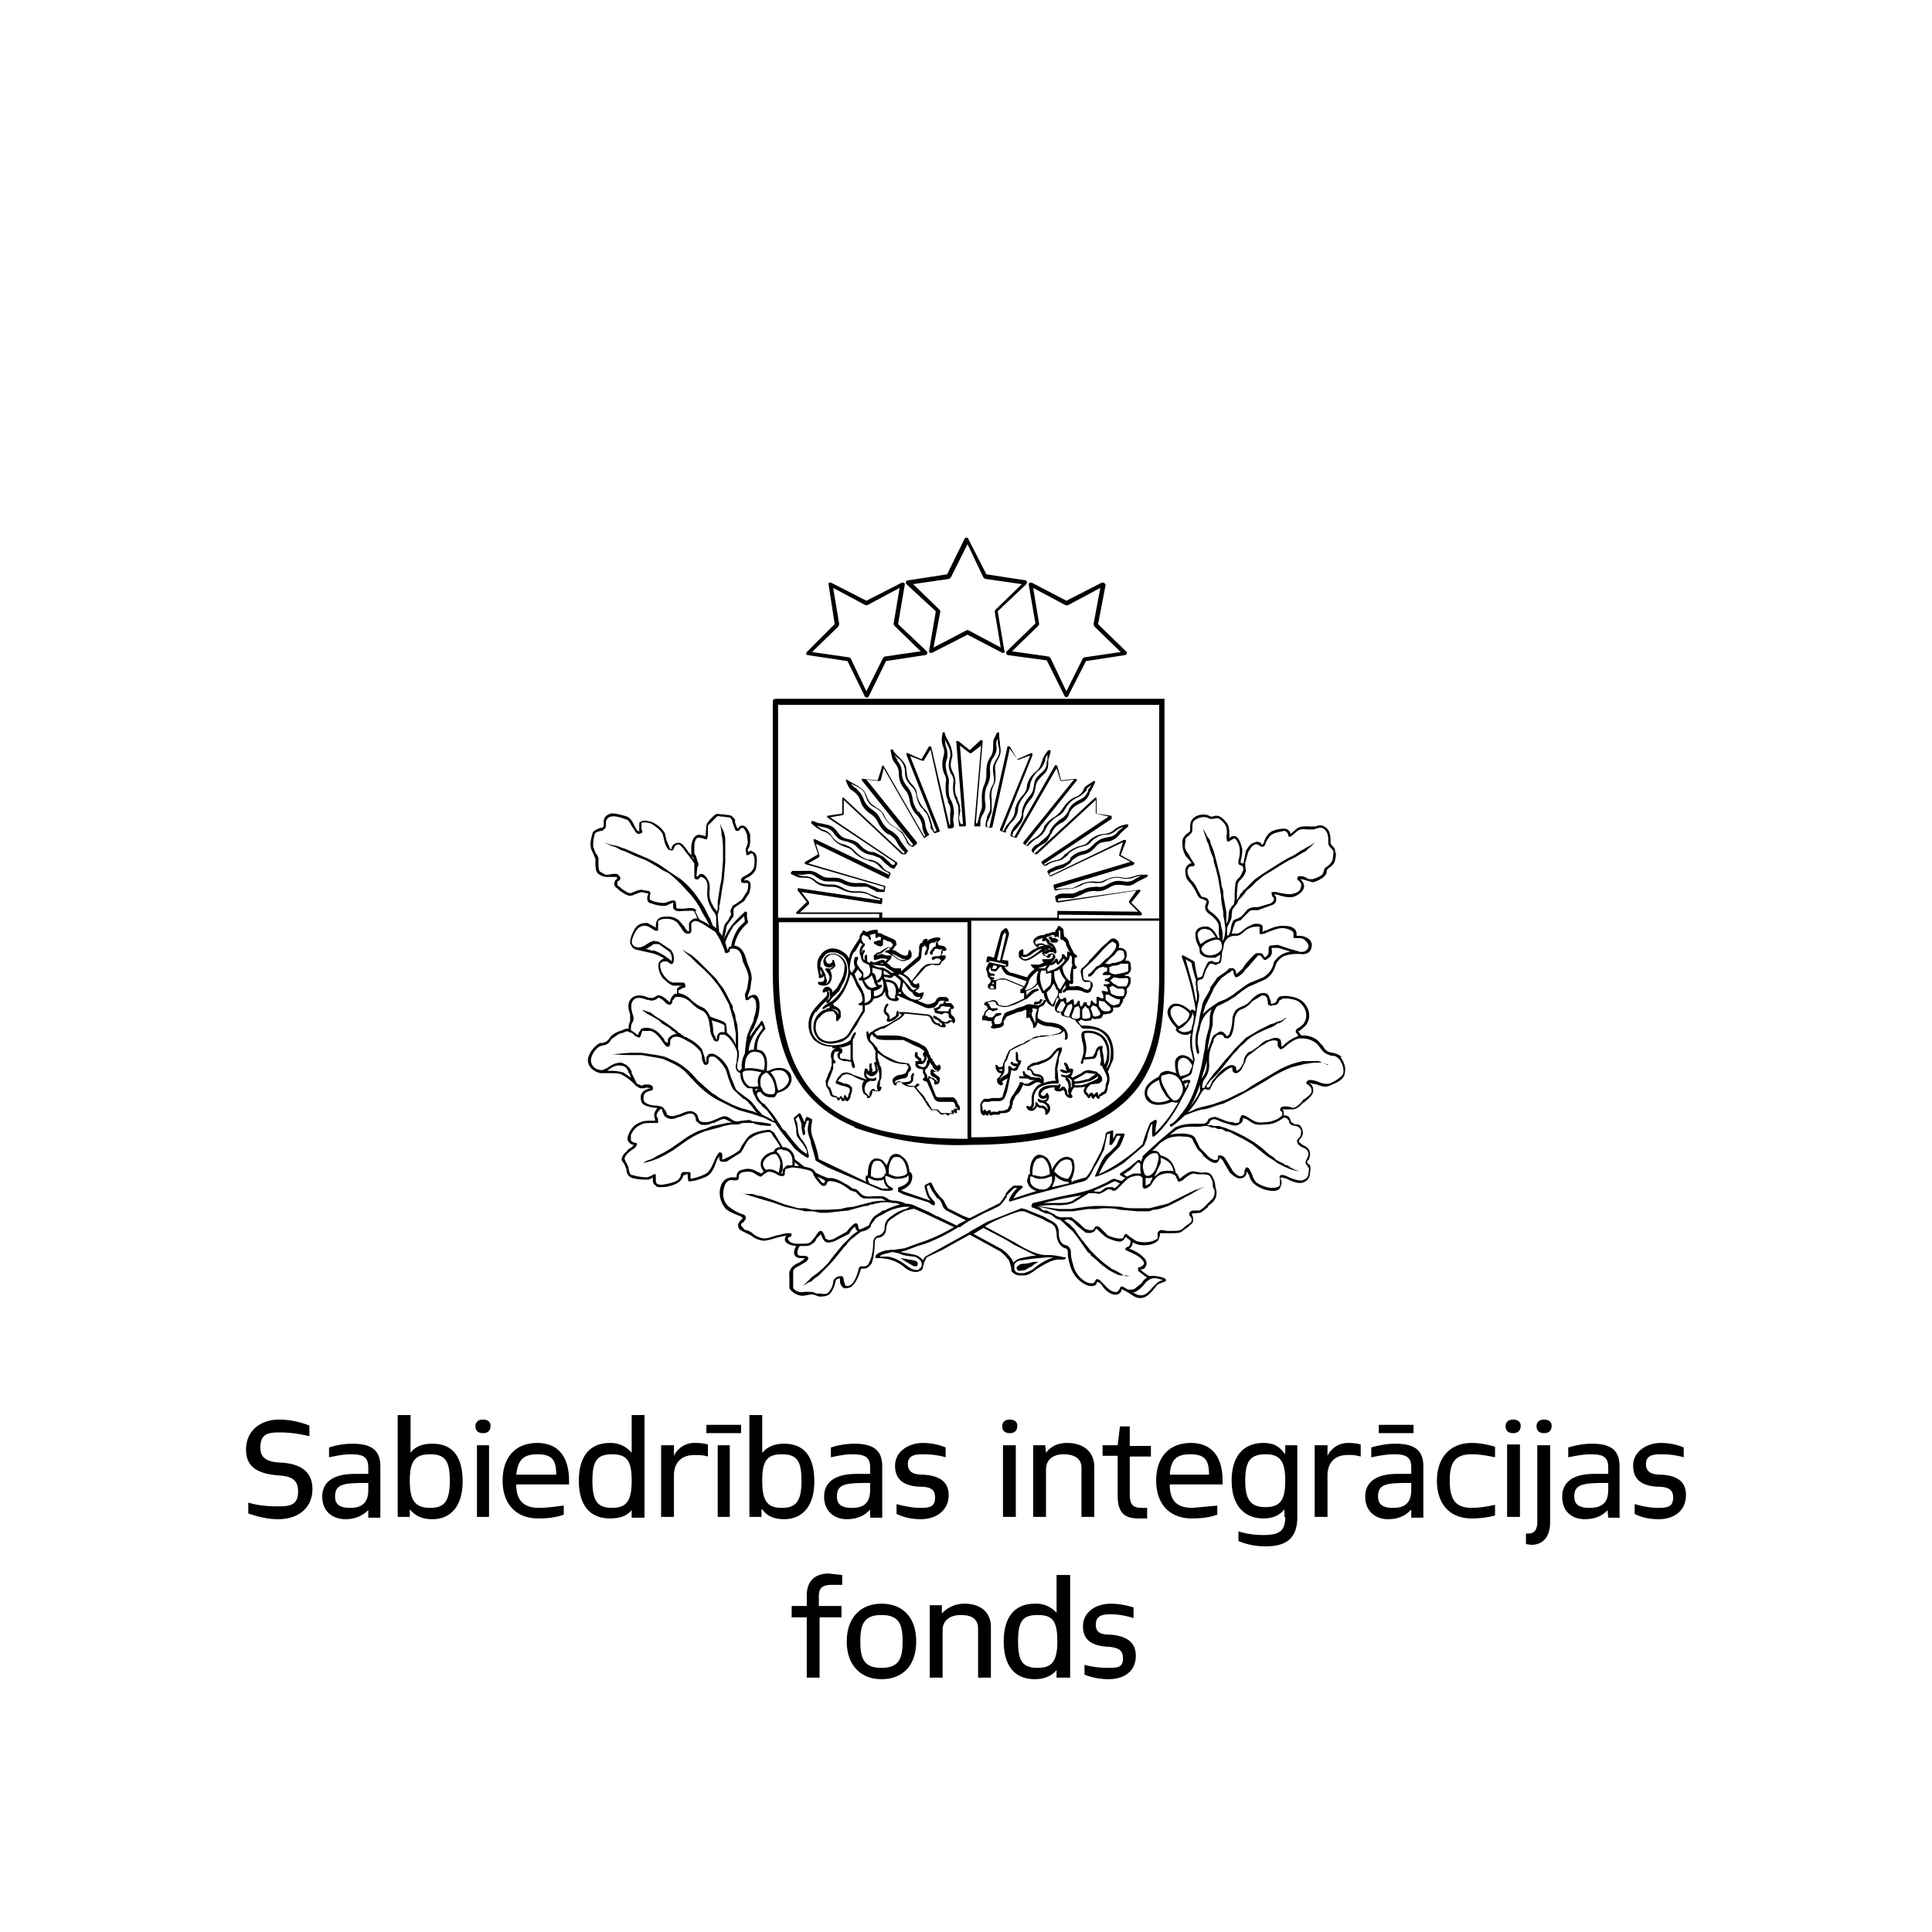 <svg fill="none" xmlns="http://www.w3.org/2000/svg" viewBox="0 0 256 256">
  <path
    d="M32.8 200.5c1.4.5 2.7.8 4.1.8 2.5 0 4.5-1.4 4.5-4 0-2.3-1.6-3.4-4.3-3.5-1.6-.1-2.6-.5-2.6-2 0-1.8 1-2 2.6-2 1.3 0 2.6.2 3.9.5v-1.4a11 11 0 0 0-4-.8c-2.4 0-4.4 1.4-4.4 4 0 2.3 1.6 3.2 4.3 3.4 1.6.1 2.6.5 2.6 2.1 0 1.8-1 2-2.6 2-1.4 0-2.7-.1-4-.5v1.4Zm17.6.5v-6.7c0-2-1-3-3.7-3a10 10 0 0 0-3.1.5v1.3c1-.2 1.9-.4 2.9-.4 1.7 0 2.3.4 2.3 1.8v.8H47c-3 0-4.3 1.2-4.3 3 0 2 1.4 3 3.1 3 1.3 0 2.3-.5 3-1.2v1h1.6Zm-1.6-3.6c0 1.7-.8 2.4-2.4 2.4-1.3 0-2-.4-2-1.5 0-1.6 1-1.8 4-1.8h.4v1Zm5.5 3.6v-1c.7.8 1.5 1.3 3 1.3 2.4 0 4-1.7 4-5 0-3.5-1.5-5-4-5-1.4 0-2.3.4-2.9 1.2v-5h-1.7V201h1.6Zm2.7-1.2c-2 0-2.7-1-2.7-3.6s.7-3.5 2.7-3.5 2.6.9 2.6 3.5c0 2.7-.7 3.6-2.6 3.6Zm7.8-8.3h-1.6v9.5h1.6v-9.5Zm-.8-1.6c.6 0 1-.3 1-1 0-.5-.4-.8-1-.8s-1 .3-1 .9c0 .6.4.9 1 .9Zm10.7 9.6c-1 .1-2.1.3-3.3.3-2.1 0-3-1.1-3-3.1h7v-.5c0-3-1.3-5-4.2-5-3 0-4.6 2-4.6 5 0 3.1 1.8 5 4.7 5 1.2 0 2.3-.1 3.4-.5v-1.2Zm-6.3-4c.2-2 .9-2.8 2.8-2.8 2 0 2.5.8 2.5 2.7h-5.3Zm17 5.5v-13.5h-1.7v5a3.6 3.6 0 0 0-2.9-1.3c-2.5 0-4.1 1.6-4.1 5s1.6 5 4.1 5c1.5 0 2.3-.4 2.9-1.1v1h1.7Zm-4.3-1.2c-2 0-2.6-1-2.6-3.6s.6-3.5 2.6-3.5 2.6.9 2.6 3.5c0 2.7-.7 3.6-2.6 3.6Zm8.2 1.2v-5.5c0-1.7 1-2.7 2.7-2.7.6 0 1.2 0 1.8.2v-1.6a6 6 0 0 0-1.6-.2 3 3 0 0 0-2.9 1.7v-1.4h-1.7v9.5h1.7Zm8.9-12.2h-4.6v1.1h4.6v-1.1Zm-1.5 2.7h-1.6v9.5h1.6v-9.5Zm4.2 9.5v-1h.1c.6.8 1.4 1.3 2.9 1.3 2.4 0 4-1.7 4-5 0-3.5-1.5-5-4-5-1.3 0-2.2.4-2.9 1.2v-5h-1.7V201h1.6Zm2.7-1.2c-2 0-2.6-1-2.6-3.6s.6-3.5 2.6-3.5 2.6.9 2.6 3.5c0 2.7-.7 3.6-2.6 3.6Zm13.3 1.2v-6.7c0-2-1-3-3.7-3a10 10 0 0 0-3.1.5v1.3c.9-.2 1.9-.4 2.8-.4 1.8 0 2.4.4 2.4 1.8v.8h-1.8c-3 0-4.3 1.2-4.3 3 0 2 1.4 3 3 3 1.4 0 2.4-.5 3-1.2h.1v1h1.6Zm-1.6-3.6c0 1.7-.8 2.4-2.4 2.4-1.3 0-2-.4-2-1.5 0-1.6 1-1.8 4-1.8h.4v1Zm3.5 3.2c1 .5 2.1.7 3.2.7 2 0 3.7-1.1 3.7-3.2 0-1.8-1.3-2.6-3.4-2.7-1.2 0-2-.3-2-1.4 0-1.2 1-1.3 2-1.3s2 .1 3 .4v-1.3c-.9-.4-2-.6-3-.6-2 0-3.7 1.2-3.7 3 0 1.9 1.2 2.7 3.3 2.8 1.3 0 2 .3 2 1.4 0 1.2-.6 1.4-1.9 1.4-1 0-2.1-.2-3.2-.5v1.3Zm15.8-9.1h-1.7v9.5h1.7v-9.5Zm-.8-1.6c.6 0 1-.3 1-1 0-.5-.4-.8-1-.8s-1 .3-1 .9c0 .6.4.9 1 .9ZM145 201v-6.6c0-2.1-1.5-3.2-3.6-3.2-1.3 0-2.2.5-2.8 1.3l-.1-1h-1.6v9.5h1.7v-6.3c0-1.3 1-2 2.3-2 1.4 0 2.4.5 2.4 1.8v6.5h1.7Zm7-1.2h-.6c-1.2 0-1.7-.3-1.7-1.8v-5h2.8v-1.4h-2.8V189h-1.3l-.3 2.5h-2v1.4h2v5.3c0 2 .7 3 2.7 3h1.2v-1.4Zm9.3-.3-3.3.3c-2.2 0-3-1.1-3-3.1h7v-.5c0-3-1.3-5-4.2-5-3 0-4.6 2-4.6 5 0 3.1 1.8 5 4.7 5 1.2 0 2.3-.1 3.4-.5v-1.2Zm-6.3-4c.1-2 .8-2.8 2.7-2.8 2 0 2.5.8 2.5 2.7H155Zm15.3 5.5c0 2-.9 2.4-3 2.4-1.1 0-2.4-.2-3.2-.5v1.3c1 .4 2.1.7 3.6.7 2.9 0 4.2-1.2 4.2-3.9v-9.5h-1.6v1.1h-.1c-.7-1-1.5-1.4-2.8-1.4-2.5 0-4.2 1.6-4.2 5 0 3.3 1.7 5 4.2 5 1.4 0 2.2-.5 2.8-1.2v1Zm-2.6-1.3c-2 0-2.7-1-2.7-3.5 0-2.6.7-3.5 2.7-3.5 1.9 0 2.6.9 2.6 3.5s-.7 3.5-2.6 3.5Zm8.2 1.3v-5.5c0-1.7 1-2.7 2.6-2.7a5 5 0 0 1 1.8.2v-1.6a6 6 0 0 0-1.6-.2 3 3 0 0 0-2.8 1.7v-1.4h-1.7v9.5h1.7Zm12.7 0v-6.7c0-2-1-3-3.7-3-1.1 0-2.2.2-3.2.5v1.3c1-.2 2-.4 3-.4 1.7 0 2.3.4 2.3 1.8v.8h-1.9c-2.9 0-4.2 1.2-4.2 3 0 2 1.4 3 3 3 1.4 0 2.4-.5 3-1.2h.1v1h1.6Zm-1.6-3.6c0 1.7-.8 2.4-2.4 2.4-1.3 0-2-.4-2-1.5 0-1.6 1-1.8 3.9-1.8h.5v1Zm.3-8.6h-4.6v1.1h4.6v-1.1Zm10.8 10.6c-1 .2-2 .4-3.1.4-2.2 0-2.9-1.2-2.9-3.6 0-2.3.6-3.5 2.9-3.5 1.1 0 2.2.2 3.1.4v-1.4c-1-.3-2-.5-3.1-.5-2.9 0-4.6 2-4.6 5 0 3.1 1.7 5 4.6 5 1 0 2.1-.1 3.1-.4v-1.4Zm3.3-8h-1.7v9.6h1.7v-9.5Zm-.9-1.5c.6 0 1-.3 1-1 0-.5-.4-.8-1-.8s-1 .3-1 .9c0 .6.4.9 1 .9Zm1.7 14.7.7.1c1.5 0 2.5-1 2.5-3v-10.2h-1.7v10.2c0 1-.4 1.5-1.2 1.5h-.3v1.4Zm2.4-14.7c.6 0 1-.3 1-1 0-.5-.4-.8-1-.8s-1 .3-1 .9c0 .6.4.9 1 .9Zm10 11.1v-6.7c0-2-1-3-3.6-3-1.2 0-2.2.2-3.2.5v1.3c1-.2 2-.4 3-.4 1.7 0 2.3.4 2.3 1.8v.8h-1.9c-2.9 0-4.2 1.2-4.2 3 0 2 1.3 3 3 3 1.4 0 2.4-.5 3-1.2l.1 1h1.6Zm-1.5-3.6c0 1.7-.8 2.4-2.5 2.4-1.3 0-2-.4-2-1.5 0-1.6 1.1-1.8 4-1.8h.5v1Zm3.5 3.2c1 .5 2 .7 3.2.7 2 0 3.6-1.1 3.6-3.2 0-1.8-1.2-2.6-3.3-2.7-1.2 0-2-.3-2-1.4 0-1.2 1-1.3 2-1.3s2 .1 3 .4v-1.3c-.9-.4-2-.6-3-.6-2 0-3.7 1.2-3.7 3 0 1.9 1.2 2.7 3.3 2.8 1.2 0 2 .3 2 1.4 0 1.2-.6 1.4-2 1.4-1 0-2-.2-3.1-.5v1.3Zm-108 21.7v-8h2.9v-1.5h-3v-1.3c0-1.1.5-1.5 1.7-1.5h1.4v-1.3l-1.8-.2c-1.8 0-2.9 1-2.9 2.9v1.4h-2v1.5h2v8h1.7Zm8.2.2c2.9 0 4.6-1.9 4.6-5s-1.7-5-4.6-5c-2.8 0-4.6 1.9-4.6 5s1.8 5 4.6 5Zm0-1.5c-2.3 0-2.8-1.2-2.8-3.5s.5-3.5 2.8-3.5 2.8 1.2 2.8 3.5-.5 3.5-2.8 3.5Zm14.5 1.3v-6.7c0-2-1.4-3.1-3.5-3.1a4 4 0 0 0-3 1.3v-1.1h-1.6v9.6h1.7V216c0-1.3 1-2 2.4-2 1.3 0 2.3.4 2.3 1.8v6.5h1.7Zm10.5 0v-13.6H140v5a3.6 3.6 0 0 0-2.9-1.2c-2.5 0-4.1 1.6-4.1 5s1.6 5 4.1 5c1.4 0 2.3-.5 2.9-1.2v1h1.7Zm-4.3-1.3c-2 0-2.6-.9-2.6-3.5 0-2.7.6-3.5 2.6-3.5s2.6.8 2.6 3.5c0 2.6-.7 3.5-2.6 3.5Zm6.2.9c1 .4 2.1.6 3.2.6 2 0 3.6-1 3.6-3.1 0-1.8-1.2-2.6-3.3-2.8-1.2 0-2-.2-2-1.3 0-1.3 1-1.4 2-1.4s2 .2 3 .5V213c-.9-.3-2-.5-3-.5-2 0-3.7 1.1-3.7 3 0 1.8 1.2 2.6 3.3 2.7 1.3.1 2 .4 2 1.5 0 1.2-.6 1.3-1.9 1.3-1 0-2.1-.1-3.2-.4v1.3ZM107 86.8l5.3.8 2.3 4.7a.3.3 0 0 0 .5 0l2.3-4.7 5.2-.8a.3.3 0 0 0 .2-.5l-3.8-3.6.9-5.3-.1-.2h-.3l-4.7 2.4-4.7-2.4h-.3v.3l.8 5.2-3.7 3.7-.1.3.2.1Zm4.1-3.8.1-.3-.8-4.8 4.3 2.3h.2l4.3-2.3-.8 4.8.1.2 3.5 3.4-4.8.7-.2.2-2.2 4.4-2.1-4.4-.2-.1-4.9-.7 3.5-3.4Zm6.3 51.5c.3.2.2.4.1.6v.2l.2.1a2 2 0 0 0 1.2-.6c.3-.2.2-.7.2-.7l-.2-.2-.1.2-.1.5-.8.5c0-.2 0-.5-.2-.8-.2-.2-.3-.2-.3-.4 0-.4.3-.7.3-.7v-.2h-.2s-.4.4-.4 1c0 .2.2.4.3.5Zm19.8-51.9-3.8 3.7-.1.3.2.2 5.2.7 2.4 4.8.2.1.2-.1 2.4-4.7 5.2-.8a.3.3 0 0 0 .2-.4l-3.8-3.7 1-5.2-.2-.3h-.3l-4.7 2.4-4.6-2.4h-.3l-.1.2.9 5.2Zm4-2.4h.3l4.3-2.3-.9 4.8.1.3 3.5 3.4-4.8.7-.2.1-2.2 4.4-2.1-4.4-.2-.2-4.9-.7 3.5-3.4.1-.2-.8-4.8 4.3 2.3ZM124 81l-.9 5.3.1.2h.3l4.7-2.4 4.6 2.4h.2c.1 0 .2-.1.1-.2l-.9-5.3 3.8-3.6.1-.3-.2-.2-5.2-.8-2.4-4.7c0-.2-.4-.2-.5 0l-2.3 4.7-5.2.8a.3.3 0 0 0-.2.5L124 81Zm1.8-4.3.2-.2 2.2-4.4 2.1 4.4.2.2 4.9.7-3.5 3.4-.1.2.8 4.8-4.3-2.3h-.2l-4.4 2.3.9-4.8-.1-.2-3.5-3.4 4.8-.7Zm52 63.4c-.5-.5-.9-.5-1.2-.6l-.5-.1c-.4-.2-.6-.4-.8-.8l-.4-.4c-.3-.5-1.2-1-2.3-1h-.2l-.4-.6h.2l.8-.7c1-1.3.2-2.7-.4-3.2-.8-.7-2.3-.8-2.7-.7-.5 0-.6.3-.7.5v.1c-.2.2-.2.3-.6.4h-.2v-.3l-.2-.5c-.1-.5-.5-.7-1-.6-.4 0-1.1.5-1.5 1-.4.4-.5.5-1.2.8-.8.3-1 .7-1.2 1.5v.2a6 6 0 0 1-.4 1.9c-.1.2-.3.3-.4.3v-.1c-.2-.2-.4-.6-.9-.5l-.8.5a2 2 0 0 0-.3.7l-.3.8-.2.5.1-.8.3-1.5c.3-1 .3-1.1.3-2 0-.7.4-1.3.5-1.5l.3-.2h.1l1-.5 1-.6.5-.4c.5-.4 1.3-1 1.7-1.1l1.8-.8c1-.6 1.2-1.3 1.4-1.8l.1-.3c.2-.4.6-.8 1-1a5 5 0 0 1 1.7-.3h.5c.4.1 1 0 1.3-.4.3-.5.3-1 0-1.4a2 2 0 0 0-1.3-.6h-.5v-.3c0-.7-.8-1-1.4-1-1-.1-1.8.2-2.4.5l-.3.1h-.1l-.3.2v-.8c-.2-.3-.6-.3-.9-.3-.3 0-1 .3-1.5.7-.7.6-.9.6-1 .6h-.7l.2-.7.3-.8.4-.2c.2 0 .4-.1.5-.3l.4-.4.5-.5c.2-.2.5-.2.8-.2h.4l1.9-.7c.3-.1.5-.4.5-.6v-.4l-.2-.3v-.1h.1l.4.1c.6.2 1.5.4 2.1.2.7-.3 1.2-.7 1.3-1.3 0-.5-.3-.8-.5-1h.2l.4.1 1 .3c.5 0 1.4-.6 1.5-.7.2-.2.4-.4.4-.8 0 0 0-.2.3-.4s.7-.5.8-1c.1-.5.2-.9 0-1.2 0-.4-.1-.5-.3-.6v-.1c-.3-.2-.3-.3-.3-.8 0-.8-.2-1.4-.7-1.7-.5-.4-1-.2-1.3-.1h-.2a3 3 0 0 1-.7 0h-.3c-.5 0-1 0-1.5.5l-.6.5c-.1-.5-.5-.7-.9-.7-.2 0-1.3.1-1.8.5-.4.3-.7.9-.8 1.2v.1l-.2.3h-.2v-.2c-.3-.1-.5-.3-1 0-.3 0-.6.4-1 1l-.3 1.5v.2h-.2l-.2-.1v-.2c.2-.8.3-1.5.1-2-.2-.7-.5-1.4-1.1-1.3-.3 0-.4.2-.5.3v-.2c0-.6 0-1.2-.2-1.6-.1-.3-.9-1.2-1.4-1.2a1 1 0 0 0-.6.1h-.3c-.3-.2-1-.5-2 0-.6.4-.7.8-.7 1.5 0 .4 0 .5-.2.6l-.1.1-.2.1-.4.5c-.1.2-.2.6-.1 1.1 0 .5.2.9.4 1.3l.6.7.2.3h-.2c-.3.2-.8.5-.6 1.4 0 .6.4 1 .7 1.3l.4.6.2.3c.2.5.4.9.6 1l.5.2.4.2-.1.3c0 .2-.2.4-.1.6 0 .3.2.6.8 1 .6.5 1 1 1 1.5v.9l.1.6h-.2c-.2-.5-.6-1.2-1.3-1.5a2 2 0 0 0-1.1.1 1 1 0 0 0-.6.8 3 3 0 0 0 .5 1.8l.1.8c.3.4.8.6 1.4.6h.6l.7-.4v.2l-.1.6-.2.2h-.5c-.2-.2-.4-.2-.6-.1-.3 0-.4.4-.7 1l-.2.6c-.1.4-.1.4-.4.5a1 1 0 0 0-.3.1 14 14 0 0 1-.4-2.1l-.2-.2-1.3-.7h-.2v.2a38.5 38.5 0 0 1 1.8 6.8v.4l-.3-.2h-.3v.2c-.4-.4-1.2-1-1.9-1a1 1 0 0 0-1 .5c-.6.8.3 2 1 2.7l-.1.2c0 .2.2.3.3.4a1.7 1.7 0 0 0 1.3.3l.4-.2-.1.6c0 1 0 1.5.2 2l.2 1v.1c-.3-.3-.6-.6-1-.7a1 1 0 0 0-1.4.8c0 .5 0 1 .2 1.5l-1.1-.3c-.4 0-.7.1-1 .3l-.3.5c-1.6.8-2.1 1.7-1.7 2.8.4.7 1 .9 1.7.9s1.3-.2 1.8-.4l.4.1h.4a18 18 0 0 1-3 4c0-.8.2-1.5.2-1.5l-.1-.2h-.2l-.6.4a17.5 17.5 0 0 0-1 2.8 22.7 22.7 0 0 1-5.8 4c.5-1 .9-1.8 1.4-2.3a33.8 33.8 0 0 1 1.3-1.3c.3-.4.7-1.6.7-1.6v-.2h-1.1l-.4.7v-1.1h-.2l-.6.2-.2.2c0 .5-.3 1.5-.5 2 0 .3-.4.8-.6 1.3a17.7 17.7 0 0 0-.6 1.1 5 5 0 0 1-.9 1.4 44.8 44.8 0 0 0-1.7.5l-.2.2v-.3h-.1c.4-.7.6-1.7.4-2.3 0-.4-.2-.6-.5-.7-.4-.2-.8-.1-1.2.1-.6.4-1 1-1.2 1.5a3 3 0 0 0-.6-1.5 2 2 0 0 0-1-.5 1 1 0 0 0-.8.4c-.5.6-.6 1.7-.5 2.2h-.2l-.2.8c0 .2.1.7.6 1.1.2.1.4.3.7.3a98.3 98.3 0 0 0-3.1 1c.3-.7 1-1.3 1.2-1.4v-.2l-.1-.1h-1c-.2 0-.8.6-1.1 1l-.1.3c-.3.4-.6 1-.9 1.1l-1 .5-.8.4-2 1h-.1l-.8-.3-2-1-.4-.7a3 3 0 0 0-.2-.4l-.5-.5-.6-.8-.5-1h-.2l-.6.3-.1.2s.2 1 .5 1.5l.3.4-3.2-1.1-.3-.1-.4-.2c.6-.2 1.3-.7 1.4-1.3.2-.6 0-1-.2-1.1h-.1c0-.7-.3-1.6-.9-2-.3-.3-.6-.4-1-.4a1 1 0 0 0-.7.5l-.4 1-.5-.6c-.2-.2-.6-.3-1-.3a1 1 0 0 0-.6.4c-.4.5-.4 1.4-.4 1.8l-.2.1c-.2.2-.1.5 0 .8a1040.3 1040.3 0 0 0-6.3-3l-.1-.5-.1-.5-.3-1-.2-.6c-.2-.4-.4-1.2-.3-1.8l.1-.6v-.3l-.6-.3h-.1l-.1.1-.2.6-.5-1.1-.2-.1-.7.6v.2l.3 1.2c0 .6 0 1 .3 1.3l.1.2c.3.3.8 1 1 1.5v.4c-.3-.2-.8-.5-1.2-1a18 18 0 0 1-1.6-2l-.4-.3a30 30 0 0 0-1.1-1.7l-.3-.4-1-1.2-.2-.1c-.5-.4-.6-.7-.8-1.1 0-.1 0-.3.2-.4h.3c.2.3.6.7 1.3.7h.4c.2 0 .3-.2.4-.4l.1-.2c.6-.1 1.4-.5 1.7-1.1.2-.4.3-.9 0-1.5-.5-.6-1-.7-1.5-.7s-1 .2-1.4.4h-.2c0-.5.2-1.6-.3-2.3-.2-.3-.5-.5-1-.5 0-.4 0-1.1.4-1.8s.7-.9.7-.9v-.2l-.3-.8-.1-.1h-.2c0 .2-.2.4-.7 1l-.2.3a4 4 0 0 0-.5.8v-.2c0-.3.3-.7.5-1l.5-1.3c.2-.6.5-2.5-.2-3-.4-.2-.6 0-.9.1l-.2.2v-.3l.3-.8.2-1.4c0-.8-.3-1.4-.5-1.9l-.2-.6c-.3-1.2-.8-1.8-1.6-1.9a5.2 5.2 0 0 1 1.8-3v-.3c-.2-.4-.1-1-.1-1l-.1-.2h-.2c-.6.6-1.3 1.2-1.8 1.9a8 8 0 0 0-1 1.8l.3-1.2s0-.5.2-.8l.3-.4.5-.7v-.9l.1-.2.4-.3.9-.6.7-1.1c.1-.5.3-1.1 0-1.5a.6.6 0 0 0-.7-.1c0-.2.3-.4.6-.5.5-.3.9-.7 1-1.2 0-.2.3-1.5-.2-2l-.5-.3-.4.2v-.4l.2-.3.1-.5v-1.1c-.2-.5-.5-1.2-1-1.2-.4 0-.5.2-.6.4-.2-.1-.3-.6-.4-.8v-.4c-.2-.2-.4-.6-.9-.6l-.8-.1h-.1c-.3 0-.7-.2-1 .2-.5.4-1 1-1 1.3l-.1 1.3v.1c-.4-.1-1-.3-1.2-.1-.4.2-.6.7-.7 1.4v1.3l.3.3v.2l-.4-.7-.3-.3-.1-.2c-.4-.5-.8-1.2-1.4-1-.5.1-.6.4-.7.6v.2h-.2l-.5-1.2-.2-.9a3.7 3.7 0 0 0-1.8-1.5c-.5-.1-1-.3-1.4 0-.1 0-.2.1-.2.3v1l-.3-.2-.3-.5c-.3-.7-.6-1.1-1-1.3-.7-.2-1.7-.5-2.2-.4-.5.2-.8.4-.9.9v.4c0 .2 0 .5-.2.6h-.3c-.4.2-1 .4-1 .8 0 0-.4 1.2-.2 1.8 0 .3.2.5.3.8l.3.7v.5c0 .5 0 1.2.4 1.5.4.3.8.4 1.1.4h1.3l.1.2-.1.1c-.2.1-.3.4-.3.6 0 .1 0 .4.5.7l.2.2c.6.4 1.2.9 1.8.6l.5-.2.6-.2.9.2v.1a1 1 0 0 0-.1.8c0 .2.3.4.5.4.7.3 1.7.4 2 .3l.4-.2.5-.2v.7c.2.4.5.5 1.3.4h.2c.6 0 1.2-.1 1.3.1l.2.4.2.5a1 1 0 0 0-.6.1c-.4.3-.5.4-.5.7v.9c-.2 0-.2 0-.5-.4l-.1-.2-.7-.8c-.3-.3-1-.7-2.2-.5a1 1 0 0 0-.7.4c-.2.3-.2.7-.2.8v.1l.1.1h-.1l-1.1-.6c-.5 0-1.2 0-1.7.8-.4.7-.8 1.7-.5 2.1.2.4.4.6 1 .7l1.8.4a6 6 0 0 1 1.6.7c-.3.1-.6.3-.7.6-.2.6.1 1.4.5 2 .5.4.8.8 1.4 1h1.3c-.3 0-.7.2-.8.5v.6a1 1 0 0 0-.3 0c-.4.3-.5.6-.6.9v.2l-.3-.2c-.4-.4-1-.8-1.4-.7a2 2 0 0 0-.3.2c-.2.1-.4.2-.7.1h-.2c-.6-.3-1.8-.6-2.4.3-.4.6-.2 1.4 0 1.9v.9a2 2 0 0 0-.2 1c-.2 0-.5 0-.8.2l-.6.2c-.4.2-.7.3-1.1.8-.3.5-.6.6-1 .7h-.3c-.8.4-1.6 1.5-1.6 2.3 0 .7.6 1.5 1.7 1.7h1.1c.8 0 1.3 0 1.7.2a7 7 0 0 1 1.8 1.4l.1.1.5.3h.6l.3-.1.5.1c-1 .2-1.2.7-1.3 1 0 .4 0 .7.2 1 .3.3.9.5 1.8.6h.2c-.2.3-.5.7-.4 1.1l.1.5v.1h-.4c-.6 0-1.1 0-1.5.2-.6.2-1.2.6-1.6 1.6-.2.4-.2.8 0 1 .2.3.5.4.7.4l-.4.4c-.1 0-.4.2-.6.5-.5.4-.7.9-.6 1.2l.3.4.3.7c0 .5.2 1 .8 1.2a7 7 0 0 0 2 .2c.3 0 .6-.2.7-.3v.3c0 .2 0 .6.4.8.1.2.3.2.6.2h.2c.7 0 1.4-.2 2-.5.5-.3.7-.6.8-.9l.1-.2h.2l.3-.2v.2l.1.8c.1 0 .2.1.4 0 .5 0 2-.5 2.3-.8.5-.4.8-1.1 1.1-2l.3-.5c0 .3 0 .6.2.7.1 0 .4.1.8 0l1.9-1.2.4-.7c.2-.4.5-1 .9-1.2.7-.6 2.1-.8 2.4-.8.2 0 .3.2.4.3l.1.2a9.7 9.7 0 0 1 1 1.5 1 1 0 0 0-.6.2c-.2.1-.2.3-.3.4-1.1.2-1.7 1-1.7 1.6 0 .5.2.8.4 1l-.2.2-.1.1-.7-.3a2 2 0 0 0-1.8-.2c-.3 0-.8.3-.8.9v.1h-.4c-.4 0-1.5 0-1.8 1.6-.2 1.3.5 2.3.8 2.6.3.3 1 .6 2 1l.2.2v.1l-.2.1c-.1.2-.4.4-.4.7 0 .2 0 .4.3.7l.6.3.8.4c.5.4 1 .6 1.6.7.5 0 1.2-.2 1.8-.4l.4-.1 1-.2c-.2 0-.3.3-.3.6 0 .2.3.7 1.5.8-.2.3-.4.9-.2 1.2.2.4.6.4.9.4h.4l-.1.2-.6.4c-.5.2-1 .5-1.2 1-.2.3-.1.8-.1 1.2v1.2c.3.5 1 1 1.8 1l1.2-.2.4.1.5.2c.5 0 1 0 1.4-.3.5-.5.7-1.2.8-1.6 0-.4.4-.5.5-.5h.1v.3c0 .5.2.7.5 1 .3 0 .7 0 1-.2.8-.6 1.2-2.1 1.3-2.4h.4c.4 0 .7-.3 1-.7.3-.8.4-2 .4-2.7 0-.5.2-.6.4-.7h.2c.3-.1.8-.3.9-1 .1-.8.2-1.2.9-1.6a9 9 0 0 1 1.7-1c.3 0 1-.3 1.2-.2l1.6.7a377.6 377.6 0 0 0 3.6 1.7 22.7 22.7 0 0 1-4.9 2.2l-1.6.6-1.4.2h-.4l-.8.1c-.7.2-1.3.5-1.3.8v.2h.6l.8.1a5 5 0 0 1 2.3 1c.5.5 1.5 1 2.2.6.2 0 .4-.3.4-.5v-.1l.1-.2c0-.3.2-.6.4-1l2.1-1 .7-.4 2.9-1.6 4 2.2c.5.3 1 1 1.2 1.2l.3 1v.4c.3.4.7.6 1.2.6h.5c.5 0 1.1-.4 1.6-.8.8-.5 1.9-1.2 2.8-1.3h.9l.3-.2-.2-.1h-.1c-.4-.1-1.3-.3-2-.3h-.4c-1.4 0-3.2-1.1-4.2-1.7l-3.9-2.1.5-.3c1.4-.8 4-1.7 4.2-1.7h.5l2.4 1 .7.4c.8.3 1.1.6 1.2 1.5 0 1 .4 1.7 1.1 2 .3 0 .4.3.4.6s0 .7.3 1.7a4 4 0 0 0 2 2.5c.6.3 1.3.3 1.5-.1v-.2h.2c.2 0 .3.2.5.4.2.3.5.7 1 1 .5.3.9.3 1.1.2.3-.1.5-.4.5-.5v-.2l.6.3.8.5c.4.3.8.4 1.1.4.8 0 1.4-.7 1.8-1.2l.5-.6.7-.3c.3-.1.4-.1.4-.3 0-.3-1.1-.5-1.3-.5a2 2 0 0 0-.8 0c-.2 0-.9-.5-1.3-.9.2 0 .4 0 .6-.2.3-.4.3-.8 0-1.2a4.5 4.5 0 0 0-2-1.3h-.1c.3-.2.5-.6.5-.9.3.2.8.4 1.3.4h.2c.9 0 1.6-.3 1.9-.7l.2-.6v-.3h1.7c.9 0 1.1-.1 1.3-.3l.7-.5.2-.2c.3-.2.5-.4.5-.7 0-.2 0-.5-.2-.8l.1-.1 1-.1c.2 0 .7-.5 1-.7l.1-.2.6-.5c.5-.5.6-1.3.4-1.8l-.1-.6c0-.3-.2-.7-.4-1.1-.3-.5-1-.5-1.3-.4l-.6-.1-.6-.1c-.6 0-1.4.7-1.8 1-.1-.2-.2-.6-.5-.8-.3-1.4-.9-2-2-2.3l-.2-.3c-.2-.3-.6-.4-1-.3l.3-.2 1-1h.1c.7-.6 1.7-.8 2.8-.7.9 0 1.2.2 1.3.6l.6 1.1.2.2c.2.2.4.3.5.6.3.3 1 .9 1.5 1 .2 0 .4 0 .5-.2.2-.2.2-.4.2-.5l.4.3.2.4.6 1 .1.2c.4.4 1 1 1.7.8.6-.2.6-.8.6-1v.1l.3.5c.1.4.3.8.6 1.1a4.1 4.1 0 0 0 2.6 1c.5 0 1-.2 1-.7.2-.2.1-.6 0-.9v-.2l.5.1.3.1c.6.3 1.5.7 2.1.5.7-.2 1-.7 1-1.5.1-.3 0-.6 0-.8l-.3-.2-.1-.2c0-.1 0-.2.2-.3.1-.3.3-.7.1-1.2-.1-.4-.5-.6-.9-.8l-.5-.4.1-.3c.4-.4.5-.8.4-1.1 0-.3-.2-.7-.5-.9h-.5l-.3-.2c-.2-.1-.3-.2-.3-.4l-.2-.4a1 1 0 0 0-.7-.2v-.6l-.2-.2h1.3c.6 0 1-.4 1.4-.8l.3-.2.1-.1c.5-.4 1-.9 1-1.3 0-.3 0-.8-.4-1l-.2-.1 1.1.2c1 .4 1.3.3 1.5.2h.1l1.1-.5c.5-.3 1-.7 1-1.3.2-.8-.3-1.7-.6-2Zm-17.6.8v-.2c0-.8 0-1.1.3-2l.3-.7c0-.3.1-.5.3-.6 0-.2.3-.3.6-.3.2 0 .3 0 .5.3v.1l.4.1c.2 0 .5-.2.6-.5.2-.4.3-1 .4-2v-.2c.2-.6.4-1 1-1.2a3 3 0 0 0 1.3-1l1.3-.8c.4 0 .6.1.7.4l.1.5c0 .2 0 .4.2.4.1.1.3.1.4 0 .5 0 .6-.1.8-.3l.1-.3.5-.3c.4 0 1.7 0 2.3.6.6.5 1.2 1.7.4 2.8 0 0-.5.5-.7.5l-.3.3v.3c.2.2.3.3.3.5a5 5 0 0 0-1.8 1.1c-.1.2-.3.2-.4.3v-.2l-.1-.7c-.2-.2-.6-.5-1.6 0-.4 0-.9.4-1.3.8l-1 .7c-.3 0-.9.5-1 1.3 0 .3-.2.5-.5 1l-.4.3-.1-.2c0-.2 0-.4-.3-.5-.3-.2-.9 0-1.7.7a8 8 0 0 0-.4.4l-.8 1-.3.7-.2.1h-.2v-.4c.2 0 .3-.2.3-.3l.9-.9.7-.8.8-1 .8-1 .5-.5.4-.5.5-.4.5-.5a7.3 7.3 0 0 1 1.6-1l.6-.3 1-.4.4-.2.4-.3c.3 0 .5-.2.7-.3l.3-.3.2-.1h-.2l-.4.3-.7.2-.4.2-.4.1-1 .5-.6.3a54.2 54.2 0 0 1-1.7 1l-.5.5-.5.5-.5.5-.4.5-.9 1-.8 1-.7.8-.3.4-.3.4-.4.6-.2.4-.3.1c0-.3 0-.8.3-1.2a3 3 0 0 0 .6-2.2Zm-1 1.9v.1a37.7 37.7 0 0 0 .7-2.3v.2c0 .6 0 1.2-.6 2Zm10.8-16.4a3 3 0 0 0-1.2 1.1l-.1.4c-.2.5-.4 1-1.3 1.6l-1.7.7c-.5.2-1.2.8-1.8 1.2l-.5.4-1 .6-1 .4c-.5.4-1.3.8-2 1.6l.3-1.1.6-1.2.4-.8.1-.3.7-1 .2-.2c0-.2.5-.4.7-.6l.4-.3c.2 0 .3-.2.4-.3h.2l.1.5.2.4c.3 0 .6-.2 1.2-.8v-.1l.5-.5 1.3-1.5h.3l.1.1.4.5c.2 0 .3 0 .5-.2.5-.3.6-.7.5-1.2v-.2h.9l1.3.4.3.1a3 3 0 0 0-1 .3Zm-5-11.7v-.4l.4-1.4c.4-.7.6-.9.9-1 .2-.1.3 0 .5.1h.1c.1.2.3.2.4.2.2 0 .3-.2.4-.4v-.1c.2-.4.5-.9.8-1.1.4-.3 1.3-.4 1.6-.5.4 0 .5.3.6.5 0 .2 0 .2.2.3l.2-.1.7-.6c.4-.3.7-.4 1.3-.3h1l.3-.1c.3-.1.6-.2 1 0 .4.3.6.8.6 1.4 0 .7 0 .8.3 1.1l.1.1.3.4-.1 1c-.1.5-.5.8-.7 1-.3.1-.5.4-.5.7l-.2.4a4 4 0 0 1-1.3.6c-.3 0-.6 0-.8-.2l-.5-.2h-.6l-.1.3c0 .1 0 .2.2.3.2.2.4.4.3.7 0 .5-.4.9-1 1-.5.2-1.3 0-1.9-.1l-.4-.1h-.6v.3l.1.3.2.2v.2c0 .2-.2.3-.4.5l-1.7.5h-.4a2 2 0 0 0-1 .3l-.5.6-.4.4-.4.2-.5.2c-.2.2-.3.6-.4 1 0 .3-.1.7-.3 1l-.2.1v-.9c0-.3.2-.6.4-1s.2-.6.2-.9l.1-.7.1-.1.3-.4.3-.4c0-.2.2-.5.4-.6l.6-.7.1-.2.2-.2.4-.3.8-.8 1-.8 1-.6 1.1-.7 1-.6 1-.5 1-.6.4-.2.3-.3.5-.4.4-.5-.5.4-.6.3-.3.2-.4.2-.9.6-1 .5-1 .6-1.1.7-1.1.7-1 .7-.8.8-.4.4-.2.2-.2.1c0 .2-.2.3-.3.4l-.2.4-.3.5v-1.1l.1-1c.1-.4.3-.6.5-.7v-.1c.3-.2.5-.7.6-1l-.1-.7Zm-4.3 6.3c-.6-.4-.7-.6-.7-.8l.1-.3c0-.2.2-.4 0-.6 0-.2-.2-.3-.5-.4a2 2 0 0 1-.4-.1l-.5-.9-.2-.4a3 3 0 0 0-.4-.6c-.3-.3-.6-.7-.7-1.1-.2-.8.3-1 .4-1h.2s.3 0 .3-.3l-.4-.6-.4-.7c-.3-.4-.5-.7-.5-1.1l.1-1 .3-.3.2-.1v-.1c.3-.2.4-.3.4-.9 0-.6 0-.9.6-1.2.8-.4 1.4-.2 1.7 0h.5l.5-.1c.3 0 1 .7 1.1 1 .2.4.2 1 .1 1.5l.1.6h.2l.2-.1.5-.3c.3 0 .5.5.7 1 .2.8 0 1.6-.1 1.9v.4c0 .2.2.2.4.3.2 0 .3.4.2.7l-.4.8c-.3.2-.5.5-.6.8l-.1 1.3v.9l-.1.5c0 .2-.2.3-.3.4l-.1.2c-.2.2-.3.5-.3 1l-.1.7-.2.4v-1.5l-.4-2.2c0-.4 0-.8-.2-1.2l-.2-1.3-.3-1.2-.3-1.2-.3-1.1-.4-1c0-.3-.2-.6-.4-.8a9.8 9.8 0 0 0-.6-1.1 16.9 16.9 0 0 0 .4 1.2l.1.4.2.4.3 1 .4 1c0 .5.2.9.3 1.3l.3 1.2.2 1.2.2 1.2c0 .8.2 1.6.3 2.2v.5l.1.4.1.7a4 4 0 0 1-.1 1.8l-.2.4v-1.1l-.2-.9c0-.6-.4-1.1-1.1-1.7Zm-1.6 4.1c-.2-.3-.4-.9-.4-1.3 0-.3.2-.4.4-.6.3-.1.6-.2 1 0 .4 0 .7.6 1 1-.4 0-.8.2-1.3.4l-.7.5Zm1.8 1.4-.5.1c-.5 0-.9-.2-1-.4a.6.6 0 0 1-.2-.5v-.1l.1-.1c.1-.2.4-.5.7-.6a3 3 0 0 1 1.2-.4c.3 0 .4.1.5.2.2.2.2.6.2.8v.2c-.2.4-.6.7-1 .8Zm-2.8 4.2-1-3.6.8.5c0 .4.4 1.8.6 2.3-.1.2-.1.5 0 .8v.4c.1.5.2 1 0 1.7l-.4-2.1Zm-2.9 3c.2-.3.4-.4.7-.4.7 0 1.5.7 1.7 1 0 .3-.1.6-.4 1l-1 .7c-.6-.5-1.4-1.7-1-2.3Zm2.7 2.7c-.1.1-.3.3-.6.3-.6.2-1-.1-1.2-.3h.1l.1-.1c.3-.1.7-.4 1.1-.9.4-.4.5-.7.6-1v-.3l.2.6-.1.8-.2.7v.2Zm-1.8 4.4c0-.2.2-.4.3-.5.2-.1.4-.2.6-.1.5.1.8.7 1 1l-.4.9c0 .2-.7.4-1.2.5-.2-.3-.4-1.2-.3-1.8Zm-4 4.5c-.3-.8.1-1.6 1.5-2.2 0 .5.3 1.2.6 1.6.2.4.5.8.8 1-.8.4-2.4.7-2.8-.4Zm3.4.5a3 3 0 0 1-1-1.3c-.6-.9-.8-1.8-.5-2l.8-.2c.4 0 .9.1 1.3.5l.3.4c.5 1 .4 1.4 0 2.1-.3.5-.6.6-1 .5Zm-14.7 8c.3-.2.6-.2.9-.1.1 0 .3.2.3.5.2.5 0 1.5-.5 2a2.5 2.5 0 0 1-1.7-.9h-.1c0-.4.5-1.1 1-1.5Zm-1 2 .5.4c.7.4 1 .4 1.3.4v.2a118 118 0 0 1-2.2.5l.4-1v-.5Zm-2.5-2.2.6-.2c.2 0 .4 0 .6.3.5.5.6 1.4.6 1.9-.3.1-.7.3-1.2.3l-1-.2h-.1c0-.5 0-1.6.5-2Zm-.4 3.6a1 1 0 0 1-.4-.8v-.5h.3c.3.2.6.3 1 .3h.1c.6 0 1-.2 1.3-.3h.2v.7c-.1.3-.4.9-1 1a2 2 0 0 1-1.5-.4Zm-18.7-3.6c.1-.2.3-.3.5-.3s.5 0 .7.2c.6.4.8 1.5.8 2-.2.2-.6.4-1.3.4-.4 0-.8-.2-1-.3h-.1c-.1-.6 0-1.5.4-2Zm-2.5.5c0-.2.2-.2.4-.3.3 0 .5 0 .7.2.4.4.6 1 .6 1.5-.2 0-.2.1-.2.2-.1.2-.4.4-.6.4-.6 0-.8 0-1-.2h-.2c0-.5 0-1.4.3-1.8Zm-.7 2h.2l.2.1c.2.1.6.3 1.2.2.2 0 .4 0 .5-.2 0 .6.3 1 .7 1.3h-.9l-1.7-.7a2 2 0 0 1-.2-.7Zm-14.7-11.7-.2.2v-.3h.5a1 1 0 0 0-.3.1Zm.2-.5a2 2 0 0 1-1.3 0c-.2-.2-.8-.6-.8-1.8l.1-.1c.4-.3 1.7-.1 2.4.1-.5.5-.6 1.2-.4 1.8Zm2.7-2.1c.4 0 .8.1 1.1.6.3.4.3.8.1 1.1a2 2 0 0 1-1.3 1l-.3-1.2a3 3 0 0 0-.7-1.2 2 2 0 0 1 1.1-.3Zm-1.7.3.2.1c.3.3.6.6.8 1.2.2.6.3 1.2.1 1.5l-.2.1h-.3c-.6 0-1-.3-1.1-.7l-.2-.3c0-.3-.3-1.4.6-1.8Zm-1.2-2.7c.3 0 .6.2.7.4.5.6.3 1.8.2 2-.5-.1-1.7-.4-2.5-.2 0-.5 0-1.4.5-1.9.3-.3.6-.4 1.1-.3Zm-.2-2.6.3-.3.5-.7.2.4-.7 1c-.4.7-.5 1.5-.5 1.9-.3 0-.5 0-.7.2 0-.5.3-1.7 1-2.5Zm-3-14 1.5-1.4.1.7-.8.8c-.7 1-1 2.1-1 2.5-.4 0-.4.4-.5.5l-.3-1s.3-1 1-2Zm-5.1-9.6v-1c0-.7.2-1 .4-1.2.2 0 .6 0 1 .2h.3l.1-.5v-1.3l1-1c.2-.3.5-.3.7-.2h.2l.8.1c.3 0 .4.2.5.4l.1.4c.2.5.3 1 .5 1h.2l.2-.1c.1-.2.2-.3.4-.3s.5.6.6 1v.2l.1.7-.1.4-.2.5.1.8h.3l.1-.1.2-.1h.2c.4.5.3 1.3.2 1.8-.1.4-.5.8-.9 1-.3.2-.7.3-.8.6v.4l.3.1h.6c.1.2 0 .9-.1 1.1l-.7 1.1-.7.5-.5.3-.3.6v.3c.1.2.1.3 0 .4l-.3.6-.4.5c-.2.3-.2.7-.3 1l-.1.6a4 4 0 0 0-.4-.5 36.7 36.7 0 0 1-.2-2.3l.2-.7v-.4l.1-.4.3-2 .2-1.1.1-1.2.1-1.1V111l-.1-.4-.1-.4-.3-.6-.2-.5.1.5.1.7v.3l.1.4.1 1v2.1l-.1 1.2-.1 1.2-.2 1-.3 2v.9l-.1.5c0-.2-.1-.3-.3-.5-.4-.7-.7-1.1-.7-2.1.1-1 0-1.4-.2-1.7-.3-.6-.6-.8-.9-.8-.1 0-.2 0-.3.2l-.3.2v-.3l.1-1c.2-.2.2-.5 0-.8a4 4 0 0 0-.2-.7l-.2-.3Zm.3 7.5c-.3-.5-.9-.4-1.7-.3h-.1c-.8 0-.8 0-.9-.2v-.3l-.1-.5c-.3-.2-.7 0-1 .1a2 2 0 0 1-.3.1c-.2.1-1.1 0-1.7-.2l-.4-.2v-.6s.2-.2 0-.4v-.1l-1.1-.2a2 2 0 0 0-.8.2l-.5.2c-.3.2-1-.3-1.4-.6l-.2-.2c-.3-.1-.3-.3-.3-.4v-.3c.3-.1.4-.3.4-.4 0-.2-.1-.3-.3-.5-.2-.2-.7-.1-1.3 0h-.2c-.3 0-.5-.2-.9-.4-.2-.2-.2-.8-.2-1.2v-.5c0-.3-.2-.5-.4-.8l-.3-.8c0-.3 0-1.1.2-1.6 0-.3.4-.4.8-.5.1 0 .3 0 .4-.2.3-.1.3-.5.3-.8v-.3c.1-.2.2-.5.7-.6.3-.1 1 0 2 .4.3 0 .6.7.8 1l.4.6c.1.2.3.3.5.3l.3-.1c.2-.2.1-.3 0-.5v-.9c.2 0 .5-.1 1.2.1.4.2 1.3.8 1.6 1.4l.2.8c.1.5.3 1 .6 1.3l.4.1c.2 0 .3-.3.3-.3.1-.3.2-.4.5-.5.3-.1.7.5 1 .9a3.7 3.7 0 0 0 .4.5l.8 1.1v1.7c0 .3.1.4.2.4.2.1.4 0 .6-.3h.1c.1 0 .4.1.7.5.1.3.2.5.1 1.6 0 1 .3 1.6.7 2.3.5.6.5.7.5 1.4v1l-.5-.4s0-.3-.2-.5c0-.3-.2-.5-.4-.9l-.5-1-.8-1.2a11.3 11.3 0 0 0-2.3-2.5l-1.5-1-.7-.5a15.9 15.9 0 0 0-2.3-1.3l-1.4-.6-1.4-.6-.6-.2-.5-.2-1-.2-.7-.3.7.4.9.3.5.3.6.2 1.3.6 1.5.6a27.1 27.1 0 0 1 2.2 1.3l.8.4A16.8 16.8 0 0 1 91 118a11 11 0 0 1 1.8 2.4l.3.6.3.5.3.5.3.6-.4-.3-.4-.2-.4-.2c-.2-.1-.4-.6-.5-.8l-.2-.4Zm-5.8 5.3-1-.3h.2l.8-.5v-.1h.8l1.4 1c.3.3.4 1 .3 1.3v-.1c-.2 0-.2-.1-.3-.2l-.3-.2a6 6 0 0 0-1.9-1Zm3.5 5.2.5-.3c.3 0 .4-.2.3-.3 0-.2-.1-.4-.3-.4h-1.3c-.5-.1-.8-.4-1.2-.9-.4-.5-.6-1.2-.5-1.6 0-.1.3-.3.5-.3h.3c.2 0 .3.1.3.2h.1c.1.1.2.2.4.1l.1-.1c.2-.5.1-1.4-.4-1.8l-1.5-1c-.5-.1-.7-.2-1 0h-.1l-.8.5c-.4.2-.7.3-1 .2a.7.7 0 0 1-.6-.4c-.2-.2 0-1 .5-1.8.4-.6 1-.7 1.3-.6.3 0 .7.3 1 .5l.2.1c.2.1.3 0 .4 0v-1.2c.1-.2.3-.2.5-.3 1.2-.2 1.7.2 2 .4l.6.8.1.2c.3.4.5.6.9.5.4 0 .3-.6.3-1v-.2c0-.2 0-.2.3-.4s.8.1 1.2.3l1.7 1.1.6 1 .6 1.4c0 .1 0 .4.3.4l.4-.2v-.1c0-.2 0-.3.3-.3 1-.1 1.3.8 1.4 1.6l.3.7c.2.4.5 1 .5 1.7L99 131l-.3.8.1.7c.3.1.5-.1.6-.2.2-.2.3-.2.5 0 .4.2.4 1.6 0 2.5 0 .4-.2.8-.4 1.2l-.5 1.2a20.4 20.4 0 0 0-.3 2.4c-.4.7-.5 1.7-.4 2l-.3.3c-.1 0-.4-.3-.3-.7v-.3c.2-.7.3-1.4.1-1.9v-2l-.1-1.2-.2-.7-.1-.7-.3-.7v-.4l-.2-.3-.7-1.4-.4-.7-.5-.6a8 8 0 0 0-.4-.6l-.5-.5-1-1-.9-.9-.8-.7-.7-.4-.6-.4.5.5.6.5.4.4.4.4.9.8 1 1 .4.5.5.6.4.6.4.7.7 1.3.1.4.1.3.2.7.2.7.1.6.2 1.2v1.5a3 3 0 0 0-.9-1.4l-.1-.1-.2-.2v-.5l-.1-.6c-.1-.3-.7-.5-1.6-.8l-.5-.2c-.3-.7-.7-1.1-1-1.2a5 5 0 0 1-1.6-1.1 3 3 0 0 0-1.6-.8v-.5Zm6 5.6a1 1 0 0 0-.6 0c-.3.2-.4.5-.4.6v.3c-.1 0-.2-.1-.2-.3-.3-.4-.3-.7-.3-1a6.6 6.6 0 0 0-.2-1.2l.3.1c.4.1 1.3.4 1.4.6v.9Zm-12.2-2.5c-.2-.7-.2-1.3 0-1.6.4-.7 1.2-.5 2-.2h.2c.4.2.7 0 1-.1l.2-.2c.3 0 .9.5 1 .7.3.2.5.3.7.2l.2-.3v-.2l.4-.5h.4c.5 0 1 .2 1.5.6.7.7 1.1 1 1.6 1.2.4.1.9.8 1 1.8l.1.6c0 .4.1.8.4 1.3 0 .2.2.4.5.4.2 0 .3-.4.3-.5 0-.2 0-.3.2-.4h.6v.1h.1c.7.5 1.3 1.6 1.4 2 .2.4 0 1 0 1.6l-.1.3c-.1.7.3 1 .6 1.1 0 .9.4 1.6 1 2h.6c0 .3.1.7.3 1 .2.5.4.8.9 1.2v.1l.7.6.6.8.4.6h-.2l-.2-.2-.2-.1-.6-.3-.4-.2-.8-.9-.2-.3a4.8 4.8 0 0 0-1.3-1.2c-.5-.4-1-.7-1.2-1l-.7-1.7a10 10 0 0 0-.3-1 4 4 0 0 0-1.8-1.9 1 1 0 0 0-.8 0l-.3.4v.7l-.1-.1-.2-.8-.3-.9a5.2 5.2 0 0 0-1.8-1.4l-.3-.2h-.2l-.2-.2-.2-.1-.2-.2c-.2 0-.3-.2-.4-.3l-.4-.3-.4-.3-1-.7-.5-.3-.5-.3-.8-.6h-.2l-.2-.1-.3-.1-.3-.1.2.2.3.2.1.1.2.1.9.5.5.3.4.4 1 .6.4.4c.2 0 .3.2.4.3l.2.1c-.4 0-.9.2-1.2.7v.5l-.4-.2-.1-.3c-.4-.5-.9-1.2-1.7-1.4-.6-.2-1-.1-1.3 0l-.4.6v.2h-.2l-.2-.2-.6-.4c0-.3 0-.8.2-1 .2-.4.2-.7 0-1.2Zm-1.3 7.8a5 5 0 0 0-1.8-.2h-.2l.2-.2c.4-.3 1-.6 1.5-.5.6 0 1 .4 1.1 1h.1l.2.6-1-.7Zm20.5 10.3c.2-.1.5-.2.8 0 1 0 1.2 1 1.2 1.4v.6c-.5 0-.9 0-1 .3-.2.1-.3.3-.3.5v.3h-.2c.1-.2.3-.6.2-1.3 0-.5-.3-1.1-.6-1.4l-.2-.2.1-.2Zm-1.9 1.8c0-.4.6-1.2 1.6-1.3l.2.1c.2.2.5.8.5 1.2l-.2 1.2c-.4-.3-1.1-.6-1.6-.4h-.1a1 1 0 0 1-.4-.8Zm3.3 10c0-.2.1-.3.3-.3 0 0 .2-.1.2-.3l-.1-.2h-.4a4 4 0 0 0-1 .2l-.5.1c-.6.2-1.2.4-1.7.4a3 3 0 0 1-1.4-.6 2 2 0 0 0-.9-.5c-.2 0-.4-.2-.4-.3-.2-.1-.3-.3-.3-.4 0-.2.2-.3.4-.4v-.1c.2-.2.3-.4.2-.5 0-.2-.2-.4-.4-.4a5.8 5.8 0 0 1-1.8-1c-.3-.2-1-1-.7-2.3.2-1.3 1-1.3 1.3-1.2h.2c.3 0 .5 0 .5-.5s.6-.6.6-.6c.3 0 .9-.2 1.5.2s.8.5 1 .3l.2-.2.5-.3c.3-.1.8 0 1.4.4.2.1.5.2.7.1.2 0 .2-.3.2-.6l.1-.3.8-.2c.9 0 2 .3 2.4.4.2.1.4.2.5.6.4.7.7 1 1 1.3.1.1.3.2.5.1.2 0 .2-.2.3-.4l.2-.2h.3a4.2 4.2 0 0 1 2 .8l.7.5h.1l.6.2v.1c.3.2.5.6 1 .7h2.3l.6.3h-.6l-1 .1-1.2.3-1.5.4-.9.1-.8.2-1.8.1h-2l-.8-.2h-1l-1.8-.5-1.6-.6-1.5-.5-.6-.1-.6-.2h-1l-.7-.1.6.1 1 .3 1.3.4 1.4.4 1.7.6 1.8.4.9.2h1l1 .2h.9l1.8-.2 1-.1.7-.2 1.5-.4c.3 0 .5 0 .7-.2h.3l.3-.1 1-.2h.7l.7.1h.4l.6.2a8 8 0 0 0-2.1.8h-.2l-1.2.8a4 4 0 0 0-.6 1l-.1.2-1.1.5c-.1 0-.2 0-.3-.4 0-.1 0-.3-.2-.4-.2-.1-.5.2-1 .7l-.3.4-1.8 1c-.4.1-.6.2-.8 0-.2 0-.3-.2-.3-.4l-.1-.2c-.1-.2-.2-.5-.5-.5-.3.1-.5.5-.7.8l-.6.7c-.3.2-.6.2-1.5.2h-.2c-1.1 0-1.2-.5-1.3-.6Zm.9-9.8v-.4l.6.5h-.6Zm3 1.5 1 .5v.2l-.1.2-.3-.1-.6-.8Zm11.7 4.3a5 5 0 0 0-1.8.9c-.8.5-1 1-1 1.8-.1.5-.5.7-.7.8h-.2c-.3.2-.6.4-.6 1s-.1 1.8-.5 2.5c-.1.4-.4.6-.7.6h-.5l-.2.2c0 .2-.4 1.7-1 2.2-.4.3-.7.2-.8.1l-.2-.6c0-.2 0-.4-.2-.6h-.3a1 1 0 0 0-.9.7c0 .4-.2 1-.6 1.4-.2.3-.6.3-1.1.2h-.5l-.5-.2a8 8 0 0 0-1.3 0c-.5.1-1.2-.2-1.3-.6v-2.2c.1-.4.7-.6 1-.8l.7-.4c.2-.2.3-.3.3-.5s-.3-.3-.6-.3h-.2c-.3 0-.5 0-.6-.2-.1-.2 0-.8.3-1.1h.5c.5 0 .8 0 1.1-.3.3-.1.5-.4.6-.7l.6-.6v.2l.1.1v.1c.1.2.3.6.6.7.3.1.6 0 1-.1l2-1 .3-.5.5-.5v.1c.1.2.1.5.4.5l-.7.5a6 6 0 0 0-.4.4l-.3.3-.2.2-.1.1-.4.4-1.3 1.6-.6.8-.7.7-.7.6-.7.5-.5.5-.4.4-.4.3.4-.2.5-.3.3-.1.3-.3.7-.5.7-.7.7-.7.7-.8 1.3-1.6.3-.3.1-.2.2-.2.3-.3.9-.7.4-.3c.6-.1 1-.3 1.3-.7v-.2l.6-.8c.3-.3.8-.5 1.2-.7l.1-.1a7 7 0 0 1 2.6-.8h.7l-.6.3Zm4.2 1-1.1-.6-1.8-.8c-.4-.2-.8-.3-1.3-.3-.5-.3-.9-.3-1.3-.4-.3 0-.6 0-1-.2l-.1-.1c-.2-.1-.5-.3-.8-.3h-.5c-.6 0-1.2.1-1.6 0-.5-.1-.7-.4-.9-.6a1 1 0 0 0-.8-.4l-.7-.5-.4-.2c-.3-.2-1.2-.7-1.8-.7h-.4a16 16 0 0 1-1.6-.7c-.2-.3-.4-.5-.7-.6a5 5 0 0 0-.8-.2l-1.3-1c0-.6-.4-1.4-1.4-1.6h-.2l-.4-.7-.6-1-.1-.2-.6-.4c-.4 0-2 .2-2.7.8-.4.3-.7.9-1 1.3l-.3.6a8 8 0 0 1-1.9 1.1c-.2.1-.3.2-.4.1v-.5c0-.2 0-.3-.2-.4h-.2s-.3.3-.6 1-.6 1.4-1 1.7c-.3.3-1.6.7-2.1.8h-.1v-.7c0-.2-.2-.2-.2-.2h-.8c-.2.1-.3.3-.3.5-.1.2-.2.5-.6.7-.7.3-1.3.4-2 .5l-.5-.1c-.2-.2-.2-.4-.2-.6v-.7h-.3l-.3.2-.5.2a7 7 0 0 1-2-.3c-.3 0-.4-.3-.5-.8 0-.3-.2-.6-.3-.8l-.2-.4c-.1-.2 0-.5.4-.9l.6-.5c.2 0 .3-.2.4-.3.2-.2.2-.4.2-.5l-.3-.1s-.3 0-.5-.3v-.7c.4-.9.9-1.2 1.4-1.4.3-.2.8-.2 1.4-.2h.8v-.5l-.2-.4c0-.5.4-.8.6-1l.1.1.1.3c.1.3.2.6.4.7.4.3 1 .4 1.7 0h.2c.5-.2 1.3-.6 1.7-.4.3.2.3.4.4.6v.3l.6.5c.5.1 1 .1 1.6-.2h.2c.8-.4 1.2-.6 1.5-.5l.6.3.3.1-.7.1-.9.2-1 .2-1 .4-.7.2a11.5 11.5 0 0 0-1.7.9l-2 1.4-1 .6-1 .5-.3.2-.4.2-.6.2-.5.3.5-.1.7-.2.8-.3 1-.5 1-.6 2-1.4a11.2 11.2 0 0 1 2.2-1.1l1.1-.3.8-.2.6-.2 1-.2h.9l.6-.2h1.4c.3.2.6.2 1 .3l1.2.1.2-.1-.1-.2-1.3-.2-1-.1-.5-.2-1 .1-.6.1c-.3 0-.5-.1-.8-.3a2 2 0 0 0-.8-.4c-.4 0-.7.2-1.7.6-.8.3-1.3.2-1.5.1-.2 0-.3-.2-.3-.3l-.1-.2c0-.2-.1-.5-.5-.7-.5-.4-1.4 0-2 .3h-.2c-.5.3-1.1.2-1.4 0l-.2-.5-.3-.4c-.2-.2-.3-.2-.9-.3-.9 0-1.4-.3-1.6-.5-.1-.2-.2-.4-.1-.7 0-.5.5-.7 1-.8.1 0 .3-.2.2-.4 0-.2-.2-.4-.8-.4h-.3c-.2.1-.4.2-.5.1l-.5-.2-.7-1.4v-.2c-.3-.7-.8-1-1.4-1.2-.7 0-1.3.3-1.8.7l-.7.3c-1 0-1.5-.7-1.5-1.3 0-.7.7-1.7 1.3-1.9l.4-.1c.4-.1.7-.2 1-.8l1-.7.7-.2c.3-.2.5-.2.7 0 .3 0 .5.2.6.3l.2.2.5.2c.2-.1.2-.3.3-.6l.1-.3h1.1c.7.2 1.2.9 1.5 1.3l.2.3c.3.4.4.5.6.5h.1c.2-.2.2-.3.2-.5v-.3c.4-.9 1.4-.5 2.2 0a5 5 0 0 1 1.7 1.3c.2.2.2.4.3.7 0 .3 0 .6.2.9 0 .3.3.3.4.3.1 0 .3-.2.3-.4v-.5l.2-.2h.5c.6.3 1.3 1.2 1.6 1.8l.3 1c.2.5.4 1.2.7 1.6l1.3 1.2c.2 0 .3.2.5.3l.7.8a14.6 14.6 0 0 0 .6.8l-.4-.2-1.8-.5-1-.4-1-.5-.9-.5-.4-.3-.5-.3-1.7-1.5c-.6-.6-1-1.2-1.7-1.7-.6-.5-1.2-.9-2-1.2l-.4-.2-.5-.2-.5-.1-.5-.1-2-.3h-1.5l-1.2.1-1.1.1a31.4 31.4 0 0 0 2.3.1H85l1.8.3.5.1.5.1.5.2.4.2a8 8 0 0 1 2 1.2l1.5 1.6a13.1 13.1 0 0 0 2.3 1.9l.5.3 1 .5 1 .5.9.4 1.8.5 1.5.5 1 .5.5.2a22.5 22.5 0 0 0 .7 1l.3.4 1.6 2c.8.7 1.6 1.2 1.7 1.2h.1l.1-.2-.2-.8c-.1-.6-.6-1.2-.9-1.6l-.1-.2c-.2-.3-.2-.5-.3-1.2 0-.5-.2-1-.3-1.1l.4-.4.4 1v.6l.2.9h.2l.1-.2-.1-.7.3-1h.3l-.1.6c-.2.7.1 1.5.3 2l.1.6.3 1 .1.4.2.7 1.6.9a1095.2 1095.2 0 0 1 7 3c1 .2 1.6 0 1.6 0v-.3c-.7-.2-1-.8-1-1.6l.4.1c.2.1.6.3 1 .3 1 0 1.5-.2 1.7-.5v.6c0 .4-.7.9-1.3 1l-.1.1v.5l.6.3.2.1 3.2 1 .6.4h.2l.1-.2c0-.2-.1-.3-.3-.5l-.4-.5a5 5 0 0 1-.4-1.3l.3-.2.4.8.7 1c.2 0 .3.2.4.3l.2.4c.1.3.2.6.6.9l2 1 .6.3-1 .5-.2.2-2.7-1.3Zm-2.4 7c-.6.3-1.4-.3-1.8-.6-.8-.6-1.6-1-2.4-1.1h-1c.1-.2.4-.3.8-.4h.1l.7-.2h.1l.9.2c.3.2.8.3 1.8.4.5 0 1.1.6 1.1.8.1.4 0 .7-.3.8Zm17.1-1.6h.7c-.9.3-1.8.8-2.5 1.4-.6.5-1.2.6-1.4.7h-.5c-.4 0-.7-.2-.8-.5v-.6c.1-.4.7-.6.9-.6l1.4-.2 2.1-.2Zm-4.6-1.7 3 1.5h-.5l-1.5.3a2 2 0 0 0-1 .6l-.2-.4a5 5 0 0 0-1.4-1.4l-3.7-2 1.3-.8c.5.3 3 1.5 4 2.2Zm19 4.5.8.2a3 3 0 0 0-.8.4l-.6.6c-.6.7-1.2 1.5-2.5.7h-.2l.4-.1c.4-.2.8-.5 1.2-1 .6-.8 1.2-.9 1.7-.8Zm2.7-13.2c0 .3.1.3.2.4l.5-.2c.4-.4 1.1-.9 1.5-.9l.5.1h.6c.3 0 1 0 1.1.4.2.3.3.6.3 1 0 .2 0 .4.2.6.1.5 0 1.1-.4 1.4l-.5.5-.2.2a3 3 0 0 1-.9.7h-.8c-.1 0-.4.1-.5.3v.4c.3.2.3.4.3.6 0 .2-.2.3-.4.5l-.2.1-.7.6c-.2.1-.4.2-1.2.2h-.8c-.5-.1-.8-.2-1 0-.3.2-.2.5-.2.6v.4c-.3.2-.8.5-1.7.5-.7 0-1.2-.1-1.5-.4l-.6-.4c-.2-.2-.3-.3-.5-.3l-.2.3c0 .2-.1.3-.3.3-.4.1-1.4-.2-1.8-.4l-.7-.7-.4-.4c-.1 0-.3-.2-.5-.1l-.2.2c0 .3-.5.4-1 .2-.2 0-.6-.4-1-.8l-1-.8h-1.1c-.3 0-.8 0-1.2-.4l-1-.5a1 1 0 0 1-.6-.1l-.3-.3-.4-.1h.3a148.8 148.8 0 0 1 2.6.6h1.9l2-.3h1l1-.1c.8 0 1.5 0 2.2.2l2.3.2h1.6l.5-.2c.7 0 1.4-.3 2-.5l.8-.4.8-.4.7-.4.6-.3 1-.6 1-.5-1 .4c-.3 0-.7.3-1 .4l-1.4.7-.8.4-.8.4-2 .5-.4.1h-1.6c-.8 0-1.5 0-2.2-.2l-2.2-.1H145l-1.1.1-2 .3h-1.6l-.8-.1-.7-.1-1.2-.2c.3 0 1.7-.2 2.5-.1.5 0 1.7 0 2.4-.5l1.8-1.1h.7l.7.1.6-.3.5-.3h.4c.2.2.4.3.8 0l.7-.7c.4-.4.8-.9 1.4-1 .7-.2 1-.1 1.1 0l.2.2v.4c0 .4-.1.8.2 1 .3 0 .7-.2 1-.6l.1-.2c.2-.3.5-.8 1-1 .7-.3 1.5-.3 1.7-.1.4.1.5.4.5.6Zm-17.7 3.2a53.7 53.7 0 0 1 5-1l-.9.5c-.5.5-1.6.5-2.2.5h-2Zm6.6-1.6.7-.3 1.1-.5 1-.5.7.3-.5.5c-.2.2-.3.1-.5 0h-.4c-.3 0-.6.1-.8.3l-.4.3h-.6l-.3-.1Zm6.2-2.7.1.4h-1l-.9.4-.4-.3.9-.6 1-1 .3.2v.9Zm.7 1.4v-.4h.6l.3-.1v.1l-.2.4-.1.3-.6.3v-.6Zm2-2.4v-.7c1 .4 1.5.8 1.7 1.8-.4-.1-1.2-.1-1.8.1l-.7.6v-.1l.8-1.7Zm-.8-1.3c.2 0 .4 0 .4.2.1 0 .2.4 0 1-.1.7-.5 1.6-1.2 1.8h-.2c-.2 0-.4-.2-.5-.8-.1-.2-.2-1.2.6-1.8.3-.3.6-.4.9-.4Zm17-4.7c.2 0 .5 0 .6.2l.2.2c0 .2 0 .4.4.6l.5.1.3.1c.2.1.4.4.4.6 0 .3 0 .6-.3.9-.2.2-.3.4-.2.5 0 .3.3.5.6.7.3.1.7.3.8.6.2.4 0 .6-.1.9l-.2.4c0 .2 0 .4.2.5l.1.2c.1.1.2.3.1.6 0 .9-.4 1-.8 1.2-.5.1-1.4-.2-2-.5l-.2-.1c-.4-.1-.6-.2-.8 0 0 0-.1.1 0 .4v.8c-.1.3-.5.4-1.2.4-1-.1-1.8-.6-2-.8a3 3 0 0 1-.5-1l-.3-.6s-.2-.4-.5-.3l-.2.4c0 .3 0 .6-.3.7-.4.2-.9-.2-1.3-.7l-.1-.2-.6-1-.2-.3a1 1 0 0 0-.6-.5h-.4v.3c0 .1 0 .2-.2.3h-.2c-.4 0-1-.5-1.2-.8l-.6-.6-.2-.2-.5-1c-.2-.7-.8-.8-1.6-.9-.7 0-1.3 0-1.9.2l.9-.7c1-.5 1.8-.4 2.5-.4a6.2 6.2 0 0 0 1.2-.1h.1c.2 0 .5 0 .8.2h.4l.5.2h.5l.5.3c.4 0 .8.2 1.1.4l.6.3.6.3 1.2.7 1 .8 1 .8 1.1.7c.3.3.7.4 1 .6l.9.4.7.2.6.1-.6-.2-.6-.3-.4-.3c-.2 0-.3 0-.5-.2l-1-.5c-.2-.3-.6-.5-.9-.7l-1-.9-1.1-.8-1.2-.7a164.7 164.7 0 0 1-1.2-.6l-1.2-.5a48 48 0 0 0-1-.3h-.6l-.4-.1h-.6c.2-.1.4-.3.4-.5l.1-.1c.2-.2.5-.2.6-.2l1 .4 1.3.4c.5.1.8 0 1-.2.3-.1.4-.4.4-.7 0 0 .2-.1.8.3.7.5 1 .6 2 .5 1 0 1.4-.2 2-.5l.6-.4Zm8-6c0 .4-.5.7-.9 1a5 5 0 0 1-1 .5c-.3 0-.5.1-1.3-.2-1-.4-1.5-.4-1.7 0v.2l.2.1.2.2c.3.2.3.6.3.7 0 .3-.6.8-.9 1l-.2.1-.2.3c-.3.3-.8.8-1.2.8l-.3-.1c-.4-.1-1-.2-1.3.1l-.1.3.2.2h.1v.5l-.5.4a4 4 0 0 1-1.8.5c-1 .1-1.2 0-2-.5-.6-.4-.9-.5-1.1-.4l-.2.4-.1.5c-.2.1-.5.2-.8 0-.6 0-1-.2-1.3-.3l-1-.4c-.1 0-.6 0-1 .3v.1c-.2.3-.3.5-.8.5h-.9c-.7 0-1.6 0-2.7.5l-2 1.7-1 .9-1.3 1.2v.2l-.2.5-.2-.2h-.2l-1.2 1-1.2.8v.2l.7.4a6 6 0 0 0-.5.4l-.9-.3c-.2 0-.3 0-1.1.5l-1.1.5c-1.7.8-3.4 1-5.2 1.4l-3.4.8c-.1 0-.4.5-.1.6l.8.3.3.2.7.3c.2 0 .5 0 1 .4.2.2.5.4.8.4l.4.3.3.3.3.3.7.6.7.9 1.4 2c.2 0 .3.2.4.4l.5.4.9.8.4.3.4.3.5.3.4.2.4.2.4.1h.4l.3.1h.5l-.5-.1h-.3l-.3-.2-.7-.4-.4-.2c-.2 0-.3-.2-.5-.3l-.4-.3-.4-.3-.9-.8-.4-.4-.4-.4-1.5-1.9-.6-.9-.7-.7-.7-.5h-.2.2c.3-.1.6-.2.8 0 .3 0 .6.4.9.7l1.1.9c.7.2 1.3 0 1.4-.5l.2.1.3.3.8.7c.5.3 1.6.7 2 .6.4-.1.5-.4.6-.5v-.1l.2.1.5.4c0 .2 0 .6-.3.8-.2 0-.4.2-.4.4l.4.2c.4.2 1.5.6 1.9 1.2.3.3.2.6 0 .7l-.3.2h-.1c-.1 0-.2 0-.2.2v.3l1.2.9c-.2.1-.5.3-.7.7l-1 .8c-.6.2-1 0-1 0-.4-.3-.7-.4-.8-.3l-.2.4-.3.3c-.2 0-.5 0-.8-.2-.5-.3-.7-.6-1-.9l-.5-.5c-.4-.2-.5-.1-.6.2l-.1.1c-.1.2-.6.2-1 0-.5-.2-1.5-1-1.8-2.3-.3-1-.3-1.3-.3-1.6a1 1 0 0 0-.6-1c-.3 0-1-.3-1-1.6 0-1.1-.5-1.4-1.3-1.8l-.7-.4-2.5-1c-.2 0-.4-.2-.7 0l-4.3 1.7-2.3 1.3-.1.1a849 849 0 0 1-5.8 3.2 2 2 0 0 0-.3.5 2 2 0 0 0-1.4-.8l-1.6-.3.7-.2 1.6-.6 1-.3a25 25 0 0 0 4.4-2.2h.2l1-.7 2.3-1.2.9-.4 1-.5c.3-.2.7-.8 1-1.2v-.2l1-1h.4c-.4.4-.9 1-1.1 1.6v.2h.2l2.6-.8 4.5-1.2 1.2-.3.7-.2c.5-.1.9-.2 1.1-.4.4-.3.7-1 1-1.6l.2-.3.4-.7.7-1.4.4-2 .4-.1-.1 1.4v.1h.3c.3-.3.6-1 .7-1.2h.5l-.6 1.3-.8.8-.5.4c-.6.6-1 1.7-1.5 2.8v.1h.2a15 15 0 0 0 3.6-1.8l2.7-2.3.4-1c.1-.7.4-1.4.5-1.7l.2-.2c0 .4-.1 1 0 1.6v.1h.2c1.3-1 2.6-3 3.1-3.9l1.5-2.8v-.3c.2-.1.2-.2.2-.3v-.2h-.4c-.1 0-.4 0-.6.2l-.1-.3c.3-.2 1.1-.4 1.3-.8l.4-1.8-.2-1a6.4 6.4 0 0 1 0-2.8v-.2l.2-.9.2-1 .2-1.4c.3-1 .2-1.6 0-2v-.4c-.1-.7 0-.8.3-.9.4 0 .5-.3.6-.7l.2-.6.5-.8h.4c.3.2.5.2.7 0 .2 0 .3-.1.4-.3l.1-.7c0-.3 0-.6.2-1v-.1l.1-.6c.4-.8.8-1 1.6-1 .2 0 .5 0 1.2-.7.4-.3 1-.5 1.3-.5h.6v.8l.1.2.6-.1.4-.2c.6-.2 1.4-.6 2.2-.5 1 .2 1.2.5 1.2.7v.6h.8c.4 0 .7.2 1 .6.3.3.2.7 0 .9-.2.3-.7.4-1 .3l-1.4-.4-1.5-.5-1 .1c-.2.1-.2.3-.2.5 0 .5 0 .7-.4 1h-.2l-.1-.2c0-.1-.2-.3-.4-.3h-.5c-.4.2-.9.8-1.5 1.5l-.4.6-.8.7c0-.5-.2-.7-.4-.8h-.4c-.2 0-.3.2-.5.4l-.3.2-1 .7v.1l-.8 1.1-.1.4-.4.7c-.1.2-.5.7-.6 1.3l-.3 1.3-.2 1.2-.2.8a5.7 5.7 0 0 0 0 3l.2.2.1-.3-.2-1.2c0-.5 0-1 .2-1.6l.1-.4c.2-1.3.9-2 1.6-2.5-.2.3-.3.8-.3 1.2 0 .8 0 1-.3 2a8 8 0 0 0-.3 1.5 6.6 6.6 0 0 1-.2 1.2c-.2 1.4-1 5.4-2.6 7.5-1.2 1.6-1.6 1.8-1.7 1.8l-.2.1.1.3h.1l.7-.5 1.1-1 .5-.2.5-.2.6-.2.7-.2c.5 0 1-.2 1.6-.4l.9-.3c.3 0 .5-.2.8-.3l1.8-.9 1.8-1 1.7-1a18 18 0 0 1 3.3-1.7l1.6-.4 1.3-.2h1.1a18.6 18.6 0 0 0 .9.3h-.3l-.2-.2-.4-.1-.5-.2a4 4 0 0 0-.6 0h-1.4a10.5 10.5 0 0 0-3.3 1.2l-1.7 1-1.7 1c-.6.4-1.1.8-1.7 1l-1.8.9-.9.3-.8.3-1.6.4-.7.2-.6.3-.5.2c.5-.6 1.1-1.3 1.5-2.1.4-.7.6-1 .8-1l.3.1h.3l.2-.4c.2-.5.7-1.2 1.5-1.8.8-.7 1.2-.8 1.3-.7v.2c0 .1 0 .4.4.5 0 0 .3.1.8-.5l.5-1c.1-.7.6-1 .8-1.1l1-.8 1.3-.8c.6-.2 1-.2 1.2 0v.6l.3.4c.2.1.6-.2.8-.4 0 0 1.2-1.1 2-1a3 3 0 0 1 2.2.8l.3.4c.3.4.5.7 1 .9l.5.2c.4 0 .6 0 1 .4.3.3.7 1.1.6 1.8Zm-21 1.5.4-.2v.1l-.1.3-.2.4-.2-.6Zm2 1-.3.6-1 1.5c.5-.9 1-2 1.3-3v.8ZM121 167l-1-.2-.7-.1.6.4.7.4c.2.1.4.3.7.3.3 0 .3-.2.3-.4s-.3-.4-.6-.4Zm28.1-37.8h-.2.1c.5-.1.6-.2.7-.4.2-.1.2-.6.1-1.1 0-.2-.2-.4-.4-.4h-.3l.2-.6c0-.3 0-.6-.2-.8a1 1 0 0 0-.7-.3h-.2l.1-.3c0-.4-.1-.6-.4-.8-.2-.2-.5-.2-.8 0l-.3.3-.8.7-1.3 1.4-.4.4c0 .2-.7.8-.8.9-.2.1-.3.3-.3.6l.2 1c.1.2.3.4.7.3h.4v.5s0 .3-.2.4c-.1.2-.2.2-.3.1-.1 0-.3 0-.5-.2l-.5-.2a1 1 0 0 0-.6 0h-.7v-.5c0 .2.2.2.3.2l.2-.1v-1.9h.3l.2-.2v-.1c-.1 0-.3-.2-.3-.6v-.6h.2l.1-.1v-.2l-.4-.3-.4-.8-.2-.4-.1-.4c-.2-.4-.5-.6-.6-.6l-.1-1-.5-.4h-.2l-.1.3c-.1.1-.3.3-.3.5h-.3l-.6.2h-.2l-.4.2c-.5 0-.9.2-1 .3-.3.2-.5.5-.3.8.1.3.3.4.4.5h.2v-.1c0-.1.2-.2.5-.2l.3.1c-.4 0-.8.2-1.2.4l-.4.2-.8.6h-.4v-.7h-.1s-.4 0-.5.4v.6s.3.4.8.5c.7 0 1.6-.8 2-1l.3-.2v.2c.1.3.3.4.5.4.1.1.2.3.4.2.2 0 .2-.4.3-.4h.2c.1 0 0 .2 0 .2 0 .2-.1.3-.4.4h-1v.2l.2.2-.3.2c-.1 0-.4.2-.8.1h-.6c0 .2.2.4.5.6-.4.3-.8.7-1 1.1l-2-.6h-.2l-.4-.3a2 2 0 0 1-.4-.5h.3l.2-.1v-.7l-.8-.1.9-3.4c0-.3-.2-.7-.3-.8h-.2s-.5.3-.6.6l-.9 3.3-.7-.2-.2.1-.1.5v.2h.4l-.2.3c-.1.2-.3.5-.2.8l.1.2.1.6.4.5-.1.3-.3.3v.3c.1.2.3.3.4.3h.3c.3 0 .4 0 .4-.2v-.9l.4-.2h.8l2.4 1c-.1.1-.2.3-.4.3v.5h.5v.7a19.9 19.9 0 0 1-2.3 1c-.4 0-.8 0-1.1-.2l-.2-.4a.8.8 0 0 0-1 0h-.2c-.2 0-.4.1-.5.3v.1l.1.1c.2 0 .3.2.3.2l.1.3c-.3.2-.5.4-.5.7-.1.1-.4.4-.2.8h.4l.4.1h.4v.2l.1.4h-.1l-.1.2v.1l.4.1.5-.1c.1 0 .5 0 .8-.4v-.5l.4-.6 1-.4.5-.2c.4 0 .7-.2 1-.3h.1v1.1h.1l.3-.1.3.6c.2.2.2.7.2.7v.1h.2s.3-.3.3-.5l.1-.2c.3.2.8.5 1.7.5l.9.2c.2 0 .4.2.6.4l-.4.3-1.1.3H138l-.3.1c-.2 0-.6 0-1.1.4l-.5.2-.6.4h-.1a7 7 0 0 0-1.7.9l-.4.8v.2l-.1.1-.3.7v.2s-.1.2-.4.2c-.1 0-.2 0-.3-.2l-.2-.1h-.1c0 .1 0 .5.2.8.2.3.4.3.6.3l-.1.2-.1.2-.4.4c0 .2 0 .5.2.6.1.2.3.2.4.2l.2-.1v-.2l-.1-.1v-.1l.3-.2.4-.2a43.6 43.6 0 0 1-.7 2.5l-.4.1h-.2a2 2 0 0 0-.4 0h-.4l-.3.1h-.7c-.2.2-.6.6-.5 1v.4c0 .5.2.7.4.8h.2v-.2l.2.2h.3v-.3l.2.3h.2l.2-.1h.8l.2-.2h.3c.5 0 1-.2 1-.5.2-.1.2-.3.2-.5l.1-.2v-.3l.4-.8.2-.2.3-.3.5-1 .1.1.4.1h.3l.6-.3c.2-.2.5-.2.7-.2l.3.2-.3.1c-.5.3-1 1.1-1 1.8v.7l-.1.4h-.3l-.2-.1-.1.1c0 .3.3.6.7.6.3 0 .6-.3.7-.6.2.2.4.2.6.2.1 0 .4.1.5.4v.5h.2s.3-.2.4-.5c.2-.6-.2-1-.3-1l-.2-.2c.4-.2.5-.7.3-1l-.1-.2-.2.1c-.1.3-.2.3-.4.3s-.3-.2-.3-.3l.3-.4c.3-.2.9-.4 1.3-.4h.5-.2l-.1.2v.1c.4.3.8.3 1.2 0l.2.3v.2c.1.3.4.6.8.6l.2-.1v-.2l-.2-.3.2-.5.2-.3a7 7 0 0 0 1.5-.1l-.2.4v.1c0 .1 0 .4.3.6l.3.4h.2l.1-.3.3.4h.1l.1-.1.2-.3c0 .2.2.3.3.4h.2v-.1c0-.2.1-.3.3-.3l.1-.1.4-.2c.2-.2.3-.7.3-1a2.2 2.2 0 0 0 0-1.9l.7-1.6c.2-1.8-.3-2.7-.6-3.2-.5-.6-1-.8-1.4-1a6 6 0 0 0-1.5-.3h-.7l-.3-.3v-.1l-.2-.2c.2 0 .3 0 .4-.2l.6.2.8-.1.1-.3c.2.1.4.2.6.1.2 0 .5 0 .7-.2l.2-.4h.2l.6-.1c.2 0 .5-.2.5-.5v-.3h.2c.4 0 .7 0 .8-.3l.3-.5v-.3s.2 0 .2-.2c.2-.2.4-.7.3-1v-.2c.5-.4.6-1 .5-1.3 0-.4-.5-.4-.8-.4Zm-11-3.5-.5.4c-.8.6-1.4 1-1.8 1-.3 0-.5-.3-.5-.4v-.2.2c.3.2.7.1.9 0 .2 0 .5-.3.8-.5l.3-.2a2 2 0 0 1 1-.3h-.1Zm11.2 2h.2v1l-.6.2-1 .2h-.2l-.4-.1-.3-.2v-.7h.2l.1-.1.8-.1.4-.2h.7Zm-1-1.8c.2 0 .4 0 .6.2l.1.6c0 .5-.5.7-1 .8-.4.2-.6 0-.8.2h-.1c-.2.1-.2.1-.4 0h-.3a11.8 11.8 0 0 0 .7-.7l.6-.5.2-.3s.2-.3.5-.3Zm-6.3.8c0 .1.1.5 0 .8l.1.4-.1.2-.1.5-.1.6v.8c-.4-.2-1-1-1-1.9l.7-.8.1-.1.2-.6h.1v.1Zm-3.4 2.3h.1l.6-.1v.7c0 .6-.1 1-.3 1.1l-.7.6c-.4-.7-.7-2-.3-2.7h.6v.4Zm.6 2 .4-.7.3.6c0 .2.2.3.3.4v.2c0 .2 0 .4-.3.8l-.4.8h-.1a3 3 0 0 1-.7-1.6l.5-.5Zm1-.3a3 3 0 0 1-.5-2c.2 0 .5-.1.7-.3.1.6.5 1.2.8 1.5l-.7 1.2a1 1 0 0 1-.4-.4ZM138 125c-.3 0-.5 0-.7.2l-.1-.2c-.1-.2.1-.4.1-.4l.8-.3h.2l-.2.1v.3h.4v-.2l.1.2.2.3v.1l.2.1.4.2.1.2-.2-.2c-.3-.2-.5-.2-.7-.2h-.1a.8.8 0 0 0-.5-.2Zm.9.8.1-.1v-.1l.2.2c-.2 0-.4 0-.7.2h-.2l.6-.2Zm.8 1.3c.2-.2.2-.5-.1-.7a.5.5 0 0 0-.5 0c-.1 0-.2 0-.3.2v.1l-.3-.1-.2-.2h.4c.4-.3.5-.3.8-.2h.1l.2.2.2-.2s0-.5-.4-1a1 1 0 0 0-.5-.3c0-.1 0-.3-.2-.4l-.3-.3.3-.1.5-.2h.3v.2l.2.1.1-.2v-.2.3l.3.1v-1l.2.2v1l.2.2.1-.1.4.4.1.4.2.4.3.6-.2-.2h-.2v.8l-.4-.4-.2-.1-.1.1c0 .4 0 .4-.2.6l-.3.4v-.3l-.2-.2-.2.1s-.1.4-.6.5c.3-.1.4-.3.5-.5Zm-1 1.4.4-.6c.4 0 .7-.2.8-.4l.2.3h.2l.5-.5.1-.3.2.2c-.2.5-1.2 1.2-1.6 1.3l-.3.1-.4.2v-.3Zm-.5-.4.5-.2-.2.4h-1l.7-.2Zm-1.9 2c.1-.5.7-1 1.1-1.4h.2c-.2.4-.3 1-.2 1.5a2 2 0 0 1-1.6 1l.5-1Zm-3.4-6.2.3-.4.1.4-.8 3.4-.4-.1.8-3.3Zm-1.8 3.6v-.2l1.5.3.7.2v.2l-2.2-.5Zm1 .5c0 .3-.1.3-.2.4h-.4c0-.1 0-.3.2-.5l.4.1Zm-.4 3h-.3c-.1 0-.2 0-.2-.2 0 0 .1-.2.3-.2l.2.2v.2Zm0-.6h-.2v-.2h.2v.2Zm1.6-.7a2 2 0 0 0-.9 0 1 1 0 0 1-.9.1h.1l.2-.2-.2-.1-.4-.1v-.1h.6v-.2l-.2-.1h-.3l-.3-.3.2-.6.1.5.4.1h.3l.5-.6h.2c0 .2.3.7.6 1l.5.2h.1l2.1.7v.1l-.3.6-2.4-1Zm3.2 4.5-.1.2v-.8.6Zm.9-.3-.1.2-.1.5v1l-.2-.4-.3-.7v-.3c.2-.2.1-.4.1-.6l.6.1v.2Zm-5 7.8h.4v.2c-.1 0-.3 0-.5-.2Zm5.4.7-.5-.1h-.1l-.3-.2v-.1l-.3-.4h-.2v-.1l.3-.2.6-.2c.4 0 .5-.1 1-.3.5-.2 1-.5 1.2-.8l.4-.5.2-.2.2-.1-.2 1-.1.3-.2 1v1.4l.1.3h-.3a5 5 0 0 0-1.3.3v-.6a1 1 0 0 0-.5-.5Zm4.3 1.4-.2.4v-.1c0-.4 0-1-.5-1.3h.2l.4.3v.7Zm.2-.7 1.1-.6c.3-.2.5-.4.8-.3l1 .1-1 .7h-.2a6 6 0 0 1-1.6.3l-.1-.2Zm.8.7h-.7v-.2a6 6 0 0 0 1.7-.3h.1c.4-.1.8-.3 1.3-.7v.2c-.1.2-.4.3-.6.4l-.2.1-.3.1-.2.1a5 5 0 0 1-1 .3Zm2.6-.7-.2.2.2-.2Zm-2.5-7c.2.2.4.2.6.2h.1c.3 0 1 0 1.5.2.4.1.8.4 1.2.9.3.5.8 1.3.5 3 0 .3-.2.8-.5 1.2v-.1c.4-.8.4-1.5.4-2v-.1c0-.6-.2-1.8-1.2-2.4-1-.6-2-.4-2.1-.4-.5.1-.4.6-.4.8l.1.6.1.3c0 .2.2.8 0 1.5l-.3 1 .1.2.2-.1.1-.5 1.2-.1c.4 0 .5-.4.6-.7 0-.3.2-.5.3-.6l.1.8v.1c.2.6 0 1 0 1v.3h.2a14.6 14.6 0 0 0 .5 1l.2.6a1.7 1.7 0 0 1-.2.9v.2c0 .2-.1.6-.3.8h-.2v.1l-.2.1-.3.3v-.3l-.1-.2-.2.1-.3.3-.1-.3h-.3l-.1.1-.2.2v-.1l-.1-.2c-.2 0-.2-.3-.2-.3l.2-.4.4-.4.7-.1h.1c.2 0 .4 0 .5-.2.2 0 .3-.3.2-.6v-.1l-.2-.2s0-.2-.2-.2l-.3-.3-1-.2c-.5 0-.8.2-1 .4l-1.2.6-.2-.2c.3-.3.3-.8.3-.9l-.2-.1h-.3l-.1-.2a1 1 0 0 0-.4-.6h-.2v.2l.2.4c0 .2 0 .3.2.5h-.1l-.6-.2h-.2v.2c.2.2.5.3.8.3l.5-.1c0 .1 0 .2-.2.3-.4.2-.8 0-.8 0h-.2v.2l.6.2v.3c.3.2.4.6.4 1-.1.3-.1.5 0 .8v.2a.6.6 0 0 1-.2-.3v-.2c-.1-.2-.2-.5-.4-.6h-.3c-.1.2-.3.3-.4.3.2-.2.3-.5.2-.6l-.1-.1-.2.2h-.8c-.2 0-1 0-1.4.4-.2.1-.4.4-.4.8 0 .3.2.6.6.6.2 0 .3 0 .5-.2 0 .2-.1.3-.3.4-.3 0-.5 0-.7-.2h-.2v.2c0 .1.2.3.4.3s.5.1.7.3c0 0 .3.3.2.7a.8.8 0 0 0-.8-.6c-.2 0-.3 0-.4-.2l-.2-.2-.2-.1v.4c0 .2-.3.5-.5.5.3-.2.3-.5.3-.7v-.7c0-.6.4-1.3.9-1.5a4 4 0 0 1 2.2-.4h.1v-.1h.1v-.1l-.1-.6v-.3l-.1-.9.2-1v-.4l.4-1v-.4h-.1c-.1 0-.5 0-.7.3l-.3.3-.3.4c-.3.3-.7.6-1.2.7l-.8.3c-.2 0-.4 0-.7.2l-.4.3-.1.2v.3h.4l.2.3v.1c.1.2.3.4.6.4l.4.1c.2 0 .3.2.3.3-.1-.1-.3-.3-.6-.2l-.8-.1-.3-.2-.2-.1-.2-.1-.1-.2-.1-.2-.2.1.1.5.2.1h-.8l.1.3h1.1c.3.3.7.2 1 .2a2 2 0 0 0-.5.2l-.5.3h-.5l-.2-.2h-.4v.2a10.4 10.4 0 0 1-.7 1.2l-.1.2a2 2 0 0 0-.5 1v.4l-.2.4c0 .2-.4.3-.8.4h-.5l-.1.1c-.1.1-.2 0-.4 0h-.2l-.3.1v-.2l-.1-.1h-.2l-.3.2v-.1l-.2-.2-.2.1v.2l-.1-.2v-.4l-.1-.2c0-.2.2-.5.3-.5h.7l.3-.1h1c.3 0 .6-.2.7-.4l.3-.7a59.8 59.8 0 0 0 .6-3h.1c.4.2.7 0 .8-.2v-.1l.3-.5.1-.3v-.2h-.3l-.1-.3v-.4l-.1-.4h-.2v.8c0 .2 0 .4.2.5l.1.1s0 .2-.4.1c-.2 0-.3 0-.3-.2h-.2l-.1.2c.1.2.3.3.6.4h.2s-.2.3-.5.3l-.3-.3-.2-.1-.1.2v.6c0 .3-.4.5-.7.6l-.3.3-.1.2v-.1l.2-.4.2-.2c.2-.3.2-.5.2-.8v-.7l.4-.6v-.1l.1-.3.3-.7 1.6-.8h.1l.7-.4.4-.3 1-.3h.3a35 35 0 0 0 2.5-.4l.5-.4c.1.3.2.7.1 1v.2l.3-.1c.2-.5 0-1-.2-1.3a2 2 0 0 0-1-.7 4 4 0 0 0-1-.2c-1 0-1.5-.5-1.7-.6v-.5l.1-.4v-.2l.1-.3.6-.3.3-.5v-.2h-.3c0 .2-.1.3-.3.5l-.4.2h-.1l-.8-.1c-.4-.1-.7 0-1 .2l-1 .3-.4.2c-1 .3-1.1.4-1.2.5l-.3.7-.1.5c-.2.2-.4.2-.5.2h-.4v-.2l-.1-.2.1-.4h.1v-.1l.1-.1.6-.2.1-.2-.2-.1-.6.1v.1l-.2.2-.2.2h-.4c-.2 0-.3-.1-.3-.2h-.3l.1-.2v-.2l.4-.4c.1 0 .3 0 .5.2h.1l.6-.2v-.2h-.8a.8.8 0 0 1-.3-.5l-.3-.3h.4c.2-.2.5-.1.7 0l.1.2v.1c.5.3 1 .4 1.5.3l1-.3 1.4-.7h.1l.8-.7c.3-.3.7-.4.7-.4l.2-.1-.2-.2s-.5 0-1 .4l-.5.5v-.6c.5-.1 1.1-.4 1.5-.9l.6 1.2h.2c0 .5.4 1.2.7 1.5l.5.3.2-.1.3-1 .2-.1.1.2c-.1.2-.5.7-.5 1 0 .1-.2.5.4.8h.4c0 .2 0 .3.2.4l.6.2h.4c0 .1.3.3.6.3l.3.4.5.5Zm3 3.7c-.1-.4-.2-.7-.1-1v-.2h-.2c-.5 0-.7.5-.8.9l-.3.5-1 .1v-.2a3.4 3.4 0 0 0 0-2l-.1-.5v-.5c.2 0 1-.2 2 .4.7.5 1 1.5 1 2v.1c0 .5 0 1.1-.4 1.7v-.3l-.1-1Zm-5.5-5.8c-.1.1-.2.2-.4 0-.3 0-.3-.2-.2-.4l.5-.9h.4s0 .3.2.4l-.5 1Zm.8-.8.5-.2.1.4-.2.6-.2.5v.2h-.3l-.4-.2v-.3l.5-1Zm1.6 1.5v.1s-.1.2-.6.2c-.3 0-.4-.1-.5-.2v-.2l.2-.5.2-.6.5-.2.2.4v1Zm1.3.2-.6.1c-.3 0-.4-.1-.4-.2v-1l.4-.5.3.3h.1a4.7 4.7 0 0 1 .3 1l-.1.3Zm.1-2.2v.2c0 .1 0 .3-.2.4-.2-.1-.3-.2-.3-.4v-.1h-.4c-.1.4-.2.5-.4.6 0-.1-.2-.4-.1-.6l-.1-.2h-.2v.1c-.1.3-.2.3-.5.5v-.5l-.1-.3-.3.1s-.1.2-.6.4v-.5l-.1-.2h-.2c-.2.2-.3.2-.5.2a1 1 0 0 1-.2-.5v-.3h.4v-.2c0-.1.2-.6.5-.9v.4l-.4.4v.2h.3c.1-.2.3-.3.6-.3h1.1l.5.1.4.2c.2 0 .4.2.8-.1l.3-.7c0-.1 0-.5-.2-.6-.2-.2-.5-.2-.7-.2l-.3-.1a4 4 0 0 1-.1-1v-.3a23.3 23.3 0 0 0 2.6-2.6l.8-.8.3-.2c.2-.2.4-.1.4 0 .3.1.3.2.3.4 0 .3-.2.6-.3.7l-.3.4-.5.5-.3.2-.8.8c-.3.1-.5.2-.6.4l-.2.2c-.2.2-.3.4-.7.6v.3h.2c.4-.2.6-.5.7-.7l.2-.2.4-.3h.1c.2 0 .3-.2.6 0h.3v.5l-.3.1-.2.1-.1.3h1l.1.1c-.2.2-.4.4-.7.4l-.1.1v.2h.1c.3 0 .5.2.6.3h-.1c-.3.2-.6.1-.6.1l-.2.1.2.2h.2l.2.5v.2l-.6-.1h-.2v.2c.2.2.2.5.2.8-.4 0-.6-.2-.6-.2h-.3v.9c-.3 0-.4-.2-.5-.3l-.2-.2v.1Zm1.3 1.8-.6.2c-.2 0-.4 0-.4-.3a10.4 10.4 0 0 0-.3-.8l.3-.4.5.2.3.5.1.1c0 .1.2.4 0 .5Zm1-.5h-.5l-.4-.2v-.1l-.3-.4v-.7l.7.1.6.6c.1 0 .3.3.3.5l-.3.2Zm1.5-1-.6.2c-.2 0-.4 0-.6-.2l-.6-.5v-.7h.4c.3.2 1 .6 1.3.6h.2v.2l-.1.4Zm.5-1h-.6c-.3 0-1-.3-1-.4l-.1-.4-.1-.4h.1l.3-.2.7.4h.7l.2.2c0 .3 0 .7-.2.8Zm.4-1.3h-1l-.7-.4-.4-.4.5-.4c.2 0 .7.2 1.4.1.4 0 .5 0 .5.2s0 .6-.3.9Zm-14 36.8-.5.4c0 .3.1.4.3.5l.8-.1.7-.4c.2 0 .4-.3.6-.4l.5-.3h-.6l-.8.2-1 .1Zm2.9-35.1h-.3c0 .2-.1.3-.2.3-.2.1-.4 0-.4 0l-.2.2v.2h.3l.4-.1c.2 0 .3-.2.4-.4v-.2Zm-27.8 6.5c1.2 0 2-.3 2.4-.5v2.1a8.2 8.2 0 0 0-.8-.2h-.4a.4.4 0 0 1-.2-.5c0-.2.3-.3.3-.3v-.5a1 1 0 0 0-1.2.1c-.3.3-.4.8-.2 1.3v.8l-.1.2c0 .3-.2.6-.4 1v.1l-.3.7v.1l.1.7.1.1.2.3.2.6c0 .1.2.4.7.4.2 0 .2.2.2.2l.1.2h.2l.2-.3.1.3.1.1h.2l.2-.2.1.2h.2s.4-.2.4-.7l.2-.6v-.5l-.3-.3-.4-.2h-.3l-.7-.3h-.2l.1-.2.3-.3.2-.3.6-.2.7.2a6 6 0 0 0 1.6.7c-.5.6-.2 1.5 0 1.8.2 0 .4.3.4.3v.2h.2c.3-.1.4-.4.5-.8v-.2l.3.1h.7l.2-.4v-.2h-.2s-.1 0 0-.2v-.5l.2-.5v-.9c0-.3 0-.4-.2-.7l-.1-.4a5 5 0 0 1-.2-.7v-.6a10.7 10.7 0 0 0 1.5 1 5 5 0 0 0 2.3.5l.3.4-.4.8-.5.2c-.4 0-1 .2-1.2.6-.1.2 0 .5.2.8h.3c0-.2 0-.3.2-.4h.5c0 .1 0 .2.2.3.3.2.9.4 1.4.3l.8 1 .4.5.1.2.2.3.3.5.5.6h.7l.3.3c.1.2.3.3.5.3l.3-.1s.2 0 .3.2h.3v-.2h.6v-.3l.2.2h.2v-.5l.2.1h.2c0-.3 0-.6-.3-.8 0-.2-.2-.7-.6-.9h-1.8c-.2 0-.4 0-.5-.2l-.9-2.3h.3l.4.3v.5h.1c.2 0 .5 0 .6-.4.1-.4 0-.6-.2-.7l-.3-.2-.4-.4c.1 0 .3.1.4 0 .2 0 .4 0 .5-.2.2-.2.2-.5 0-.7v-.1l-.2.2h-.2l-.2-.2-.1-.2-.1-.2h-.1c0-.3-.2-.4-.3-.5v-.2l-.2-.2c0-.3-.3-.8-.5-1l-.7-.4-.4-.2c-.6-.2-1.5-.7-1.8-.7-.4-.2-1.4-.2-2-.2h-1.5l-.4-.4 1-.5h.3l1.6-1c.7-.3 1-.7 1.2-1l2.9.3c.3 0 .5.3.6.5 0 .2.4.7.8.7.2.2.6.4 1 .3h.1v-.3l-.2-.2c.4.1.7 0 .8-.2h.3l.1.2.2-.1s.3-.5-.4-1l-.1-.3v-.5h.2l.2-.1v-.2s-.2-.4-.5-.5h-.6v-.2h.4v-.3s-.1-.2-.4-.3h-.6c-.3 0-.6.2-.7.5 0 0-.2.3-.4.3 0 0-.4.3-1 .1l-1-.4.4-.2c.2-.1.3-.4.4-.8v-.1h-.2c-.3.1-.5.2-.6 0-.2 0-.3-.1-.3-.2l.4-.3c.2-.2.1-.5.1-.5v-.2h-.3c0 .1 0 .2-.2.1-.2 0-.3-.2-.4-.3a1079.3 1079.3 0 0 0 1.8-2l.8-.3h.1c.3.1.6.2 1 0l.2-.4c.4-.2.5-.4.5-.6v-.2h-.6l.2-.3v-.3h.3l.2-.1v-.2c-.2-.3-.4-.4-.8-.4a.8.8 0 0 0-.3-.1v-.2l-.1-.1.4-.4v-.2c-.4-.2-.8 0-1 0l-.5.2-.2.2v-.3h-.2c-.3 0-.4.2-.5.5l-.2.1c-.3.3-.2.7-.2 1l-.1.7-2.3 2v-.4h-.8a2 2 0 0 1-.5-.2l-.3-.3-.3-.2.4-.4s.3-.3.2-.5v-.1h-.7l-.6-.2-.6.2v-.1l.3-.1.3-.1.6-.5.3-.2h.2v.2h.1l-.7.2v.2c.1 0 .4 0 .8.4.2 0 .5.2.8.5.5.2.8.4 1.3.1.2 0 .5-.2.6-.5 0-.4 0-.5-.2-.8h-.2v.1l-.1.5c-.3.3-.8 0-1-.1l-.8-.5h-.3l.3-.3v-.1l.3-.3-.1-.5-.2-.2-.2-.1-.5-.2-.4-.2-.3-.1-.3-.2-.5-.1v-.4h-.2c-.6 0-1 .2-1.3.3l-.3-.2h-.2v.2c-.2.1-.4.4-.4.8l-.9 1.4a3 3 0 0 0-.5 1.3c-.3-.6-.7-.8-1-1-.3-.2-1-.4-1.5-.3a2 2 0 0 0-1.3.9c-.5.6-.4 1.3-.4 1.6l.1.5.1.5v.4h.1s.4 0 .6-.3c0 .3.1.6-.2.8h-.6v.3s.3.2.7.2c.3 0 .5 0 .8-.3.2-.2.4-.7.3-1.2l-.2-.6.3-.1c.2-.2.4-.3.4-.5l-.2-.7h-.2v.1c0 .1-.1.4-.4.4-.4 0-.4-.3-.5-.5 0-.3.4-.6.7-.7.3-.1.7 0 1 .2.3.2.7.6.8 1.2a4 4 0 0 1-.5 2.1l-.5.9-.6.6c0-.1 0-.4-.2-.5a.6.6 0 0 0-.7-.2c-.1 0-.3.2-.4.5v.2h.3l.1-.1c.1 0 .2 0 .2.2s0 .3-.3.6l-.2.2-.5.5a9 9 0 0 0-.7.8 3.2 3.2 0 0 0-.2 3.9c.3.4 1.2 1.1 2.6 1.1Zm6 2.6.2.7v.8l-.2.4-.1.5c0 .2 0 .5.2.6h-.5v-.2h-.3c-.2.1-.3.3-.4.6v.4l-.4-.4c-.2-.1-.4-.8 0-1.3 0-.2.4-.3.5-.4.4.1.7 0 .8-.1v-.3h-.1c-.1 0-.3.2-.6.1h-.1c-.4-.1-.5-.3-.5-.7.2.2.4.4.7.4.4 0 .6-.3.7-.4.2-.3.1-.6 0-.7v-.5l.1.5Zm6.9-1v.3l.2.2.1.2.1.1c0 .2.2.4.4.5h.3l-.3.2-.4-.3h-.2l-.1.1v.5c0 .2.3.4.6.5l.2.2c0 .1.2.2.1.4l-.1-.2-.5-.4c-.2 0-.3 0-.4-.2h-.2v.2l-.1.1-.1-.6h-.1l-.1-.3c-.1-.1 0-.3.3-.5v-.1c.3-.3.3-.6.3-.8Zm-.5-.8-.1-.2.2.5.1.2.1.2-.2.2c0 .2 0 .5-.2.7-.3.2-.5.1-.6 0a.6.6 0 0 1-.4-.3h.2c.4 0 .5 0 .7-.2l.3-.5-.1-.6Zm-6.6-2.1c.4.2 1 .2 1.3.2h2.3l1.6.8.5.2.6.4.1.2-.2.1v.3l.2.4-.2.4h-.2v-.2c0-.2-.2-.2-.3-.3l-.2-.2v-.3l-.1-.2h-.2c0 .1-.2.5 0 .7l.3.3.2.1-.2.1h-.3v.6c.1.2.3.4.5.4l.5.1v.5l.2.3v.3l-.2.1v.2s.2.2.5.2l1 2.3c.2.3.5.4.7.4h1.7c.3 0 .4.5.4.7h.1l.2.2h-.5v.2l.1.1-.2-.1h-.2c-.1 0 0 .2 0 .2v.2h-.5a.8.8 0 0 0-.4 0h-.3l-.3-.1a.9.9 0 0 0-.4-.4h-.7l-.3-.5-.3-.5-.2-.2-.1-.3a4 4 0 0 0-.5-.6l-.7-.8.4-.3v-.2h-.3l-.3.3c-.3 0-.8 0-1.1-.2.4 0 .8-.2.9-.6v-.4l.1-.2v-.3h-.2l-.2.4v.5c0 .2-.5.3-1 .3h-.1c-.3-.1-.6-.2-.8 0l-.2.1v-.2c.1-.2.7-.3 1-.4.3 0 .6-.1.7-.4 0-.4.2-.5.4-.7v-.4l-.3-.5h-.2l-.5-.1c-.6 0-1-.2-1.8-.6l-.8-.4-.8-.7c0-.3-.2-.4-.3-.5l-.3-.4c-.3-.2-.5-.5-.4-.7 0-.2.1-.3.3-.5 0 .2.2.4.5.5Zm5.4-5.5h.5l-.2.3c-.3.1-.6.1-.8 0h-.1s-1.2-.5-1.4-1.3l.2-1 .6.9c.2.3.4.4.6.5 0 .1.2.5.6.6Zm.4-5c.1 0 .2-.2.2-.8l.1-.8.2-.1.1-.1v-.2l.1.3c.2.1.3.2.1.5 0 .1-.3.5-.1.7l.3-.2v-.2l.1-.2v-.1l.1-.2c0-.3 0-.6.2-.7l.2-.1h.4c0-.1.1-.2.3-.2l-.2.2v.5c-.2 0-.4.2-.5.4a2 2 0 0 0-.3.4l.1.3c.1 0 .3 0 .3-.2v-.2l.2-.1v-.2l.3-.1.4.1h.5l-.2.1-.1.2v.3c0 .2-.2.3-.4.3h-.4l-.3.1c-.1 0-.2.2-.1.3 0 .2.4 0 .5-.1h.4l.1.1.2.1h.2-.2l-.1.2-.2.3h-.7c-.4 0-.8 0-1.1.2l-.5.4-1.3 1.7-.4-.5-.7-.5 2.2-1.8Zm-2.7 2c.1 0 .6.2 1 .6l.4.6v.1c.1.2.3.4.6.5h.3l-.4.3c-.2 0-.4-.2-.5-.4l-1.2-1.3-.4-.3.2-.1Zm-.5 3.2h-.6c-.2-.2-.4-.3-.4-.6v-.4l-.1-.4-.2-.8c.2 0 .5 0 1 .3 0 0 .3.4.3.8v.4l-.1.4v.3Zm-.2-2.2a2 2 0 0 0-1-.3h-.2l-.2-.4.8.2c.2 0 .4-.1.5-.3h.2l.7.6c.1.3 0 .8-.2 1.2-.1-.4-.3-.8-.6-1Zm-1.4-1.5.2.1.7.5h-.2l-.7-.1v-.5Zm1.9 3 .3-.2.1.2v.1l-.5-.1Zm-1.4-3.3.3.2.6.4h.3-.7l-.5-.4h-.1c-.4-.3-.6-.3-.9-.3a2 2 0 0 1-1-.4l.6.1 1 .1.4.3Zm-1.8 3a2 2 0 0 0 1-.5v-.1h.1v-.1l-.1-.1h-.4l-.2-.3c.3 0 .5-.1.6-.4h.1c.2.4.3 1.3-.1 1.8-.3.3-.7.4-1 .4v-.8Zm-1.4.3c0-.3-.3-.8-.6-1.2l-.2-.4-.4-1 .2-.1.2-.4h.1l.5.6c0 .4-.3.5-.3.5h-.1v.3h.4l.4.8c.2.3.5.5.8.5v1c-.1.5-.6.7-1 .7h.1c.2-.3 0-1 0-1.3Zm1.1-.7a1 1 0 0 1-.6-.4 7 7 0 0 1-.4-.6c.6-.2.9-.5 1-.7l.3.7c0 .1.1.6.4.8l-.6.2Zm0-2.7 1.1.3h.2c0 .2.1.7-.2 1.1-.2.2-.3.3-.5.3 0-.7-.3-1-.5-1v-.7Zm1.1-.5.2-.1h.2v.1h-.5Zm1.7-1.3.8.4c.2.1.6.4 1 .3-.4.2-.6.1-1 0l-.8-.6-.1-.1h.1Zm-3.8-2.5.6.3v.2l.3.2v-.2l-.1-.4-.1-.1.8-.2v.5l.2.1.2-.2.3.1h.1l-.1.2v.2h-.4l-.1.1a1 1 0 0 0-.4.1v.3h.2c.2.2.4.3.8.3l.2-.2v-.7h.2l.4.2.4.1.2.2.1.1v.2l-.2.2v.1h-.1s-.2-.2-.5 0a1 1 0 0 0-.4.2l-.6.4h-.2l-.4.3c-.2.1-.1.5-.1.6v.1h.2l.7-.2h.5l.4.1-.3.3a.4.4 0 0 0-.5-.2l-.3.1c-.2.1-.7.3-.8.2l-.2-.1h-.2v.2l-.2-.1h-.1l-.1-.2v-.8l-.3.1a1 1 0 0 0 0 .6h-.1c-.2-.3-.2-.7.1-1.1v-.2h-.3l-.1.4c-.1-.6.4-1 .4-1v-.3h-.2v-.1a1 1 0 0 1-.2-.3c-.1-.3 0-.6.2-.7Zm2.1 1.2-.1-.1h.1Zm-3.3 1 .7-1.2.2.2h.1c-.3.4-.6 1-.2 1.7 0 .4.2.6.3.7l.6.3h.1c.2.4.2.6.2 1 0 .1-.1.6-.9.8v-.6c0-.2-.2-.4-.5-.7l-.1-.2c-.2-.2-.4-.6-.1-1v-.3h-.4c-.2.5-.2 1 0 1.3 0 .3-.2.4-.3.6l-.1.2a1 1 0 0 1-.3-.5c0-.7.2-1.8.6-2.3Zm-.6 3 .2.2.4.8.2.5.6 1c.1.4.3 1 .1 1.1 0 .1-.1.2-.3.2l-.2.2.2.1h.4v.7l-.6 1-.4.6-.9 1.5c-.2.3-.6.6-1 .7-.2.1-.8.3-1.5.3a1.8 1.8 0 0 1-1.8-2c0-.6.2-1 .6-1.3.3-.4.6-.5.8-.6l.4-.1h.5l.4.5v.8h.2l.4-.5v-.6c0-.5-.5-.8-.9-.9v-.2h-.2l.2-.2c.6-.4 1-1 1.4-1.7.5-1 .7-1.7.8-2.1Zm-2.6 4.6c.3 0 .9 0 1 .5v.3a1 1 0 0 0-.6-.7l-.4-.1Zm-1.2-4.5v.1l-.2-.4v-.5l.2.5v.3Zm-.8 5a9.3 9.3 0 0 1 1.2-1.4l.3-.2c.1-.2.3-.5.3-.8 0-.1 0-.4-.3-.5h.3l.1.7c0 .2-.3.6-.5.7v.2h.3l.4-.6 1-1 .5-1c.5-.8.6-1.8.5-2.3a2 2 0 0 0-1-1.4c-.3-.2-.7-.3-1.1-.2-.5 0-1 .5-1 1s.3.8.8.8c.2 0 .4-.1.5-.3v.1l-.3.3c-.1.1-.4 0-.4 0h-.3v.3c.2.1.4.5.5.8a1 1 0 0 1-.5 1c.3-.3.1-.8 0-1v-.2a3 3 0 0 0-.2-.4l-.3-.6-.2-.1c0-.2 0-.7.3-1.1.3-.5.6-.7 1-.8.6 0 1.1 0 1.3.3h.1c.4.2 1 .7 1 2.3 0 .2-.1 1.1-.8 2.3-.4.6-.8 1.1-1.3 1.5l-1 .6-.3.3v.2h.2c.1-.1.5-.4.9-.4l-.2.1v.2c-.2 0-.4 0-.5.2-.3 0-.6.2-1 .6-.4.5-.6 1-.6 1.5a2 2 0 0 0 .4 1.5c.3.6 1 .8 1.7.9.7 0 1.4-.2 1.7-.3.4-.2.8-.5 1-.8l1-1.5.3-.6.7-1.1v-.8c.5 0 .9-.3 1.2-.9.3 0 .8-.1 1.2-.5l.3-.5v.4c.1.4.4.7.6.8.3.1.8.3 1.2 0v-.2c-.2-.1-.2-.2-.2-.4l1.6.7.3.1 1.8.8c.5.2 1 0 1.2 0l.5-.5c0-.2.2-.4.4-.4h.5l-.2.2v.2h-.2c-.2 0-.4.2-.4.4l-.5.2s-.3 0-.2.1l.2.2h.2l.5-.3c0-.2.1-.2.3-.3l.5.1h.4l.2.2c-.1 0-.2 0-.3.2v.2h-1.1l-.5-.1h-.3l.1.3.8.2h.1l.4-.2s.4 0 .5.2v.3l.1.2c.2 0 .3.2.4.3h-.5c-.1.1-.2.3-.5.2-.5-.1-.5-.3-.7-.4l-.6-.4h-.3l.1.3.6.3c.1.1.2.3.5.4v.3c-.2 0-.3-.2-.3-.3h-.2c-.3 0-.6-.4-.6-.5-.1-.3-.4-.7-.9-.7l-3-.3h-.7l.2.3h.2c-.1.2-.4.5-1 .8-.7.5-1.2.7-1.6.8l-.3.1c-.4.2-.9.4-1 .6-.2 0-.4.2-.5.4v-.3l-.2-.2-.1.2s0 .8.3 1.2l.4.4.2.3.3.6v1l.1.5v-.1l-.3.1.2.7v.4l-.5.2c.2-.1.1-.5 0-.6v-.6h-.2s-.2.2-.1.5v.5h-.2v-.2l-.2-.1h-.2l-.1.5c0 .4 0 .7.4.9h-.2l-1.7-.6a2 2 0 0 0-.8-.3c-.3 0-.7.1-.8.3l-.3.3-.2.3-.2.5.4.2.6.2h.1l.3.1.3.1.2.2v.3l-.2.5v.1l-.1.3-.3-.4h-.1l-.1.2v.3l-.4-.4-.1.1-.1.2-.5-.3c-.3 0-.4-.2-.4-.2a3 3 0 0 0-.2-.6 1 1 0 0 0-.2-.4h-.1c-.2-.3-.1-.4-.1-.4v-.2l.3-.7.4-1.1v-.7h.3v-.3l-.2-.2c-.1-.4 0-.7.1-1l.6-.1-.2.3c-.1.3 0 .6.3.8l.5.2h.3l.7.1c0 .5.2.8.2.8h.2l.1-.2-.3-1v-2.5l.4-.8v-.2h-.2a3 3 0 0 0-.5 1c-.2.2-1 .7-2.4.7-1.6 0-2.3-1-2.3-1-.4-.5-.5-1-.5-1.6 0-.4 0-1 .6-1.9Zm32-9.6c.1-.1 0-.2 0-.2h-.2v-.1h-.5v-.2h-.2c-.2 0-.3.1-.2.2 0 .2.1.2.2.2v.3l.2.1h.6l.3-.3Zm-26.9 24.8a41 41 0 0 0 15.3 2.3c10.7 0 17.8-2.3 21.8-7 3.6-4.3 4-10.1 4-15.8V92.6h-51.5c-.2 0-.4.1-.4.3v36c0 4.9.7 8.8 2.1 12 1.8 4 4.6 6.7 8.7 8.4Zm3.7-28.5H106l1.2-1.1v-.3l-1-1.3 10.5 1.6h.1l.1-.2v-.6h-.3l-1.3-.5c-.7-.4-1.2-.4-1.7-.4h-.2a3 3 0 0 1-1.8-.5c-.8-.4-1-.4-1.6-.4-.8 0-1.4-.1-2-.6-.5-.4-1-.5-1.5-.5h-.1l-.8-.2a13 13 0 0 0 .7 0h.2c.5-.1 1-.2 1.5.2 1 .7 1.3.7 2 .7h.1c.5 0 1 0 1.4.2 1.1.6 1.8.5 2.2.5h1.2l1 .5.3.2h1l.1-.6v-.2l-10.2-3 1.4-.8.1-.2-.5-1.6 9.5 4.6h.2v-.1l.2-.5v-.1l-.2-.2c-.2 0-.6-.2-1-.8-.6-.6-1.1-.7-1.6-.8h-.2a4 4 0 0 1-1.6-1c-.7-.7-.8-.7-1.5-1-.7-.1-1.2-.5-1.6-1a2 2 0 0 0-1.4-1l-.7-.5.4.1.5.1c.4.1.9.2 1.3.7.7 1 1 1 1.7 1.2h.1c.5.2 1 .3 1.3.7.9.9 1.5 1 2 1.1h.1l1 .4.8.8.3.2c.2.3.7.4.7.4h.1l.4-.6v-.2l-8.9-6 1.7-.3.1-.1V106l7.7 7.2h.5l.3-.4v-.1l-.2-.2-.8-1.1c-.3-.7-.8-1-1.2-1.3l-.2-.1c-.5-.3-.9-.8-1.2-1.4-.4-.8-.6-.9-1.1-1.3-.6-.4-1-.9-1.2-1.5-.3-.8-.7-1-1-1.4h-.1l-.6-.6.4.2.4.2c.4.2.9.5 1.1 1 .4 1.2.6 1.4 1.3 1.8.5.3.9.5 1.1 1 .6 1.1 1.1 1.4 1.5 1.6l.2.1.8.7a7 7 0 0 1 .7 1.3c.2.3.6.5.6.5h.2l.5-.4v-.2l-6.7-8.3 1.7.2.2-.1.4-1.6 5.3 9.2h.2l.4-.3h.1v-.2c-.2-.2-.4-.6-.5-1.3-.1-.8-.5-1.2-.8-1.6l-.2-.1c-.3-.5-.6-1-.7-1.8a3 3 0 0 0-.7-1.5c-.5-.6-.7-1.2-.7-1.8 0-.8-.3-1.2-.6-1.6v-.1l-.4-.7.3.3.2.2.2.1c.3.4.6.7.7 1.4 0 1.1.2 1.4.7 2 .4.4.7.7.8 1.3.2 1.2.6 1.7 1 2v.1c.3.3.5.5.6.9l.3 1v.4l.5.7h.1l.6-.2v-.2l-3.9-9.8 1.6.6h.2l.9-1.5 2.3 10.4.1.1h.1l.5-.1.1-.2v-.2c0-.2-.2-.6 0-1.4a4 4 0 0 0-.3-1.7l-.1-.2c-.3-.5-.3-1.1-.3-1.9.1-.8 0-1-.2-1.6-.2-.7-.3-1.3 0-2a3 3 0 0 0-.2-1.7l-.1-.8.2.4.2.4c.2.4.4.8.3 1.5-.3 1.1-.2 1.4 0 2l.1.2c.3.4.4.8.3 1.4-.1 1.2.2 1.8.4 2.2v.1c.2.4.3.6.3 1v1.5l.1.8h.8l.1-.2-.8-10.5 1.3 1h.2l1.3-1-.9 10.5v.2h.8v-.4c0-.3 0-.7.4-1.3.4-.7.3-1.3.2-1.7v-.3c0-.6 0-1.1.4-1.9.3-.7.3-1 .3-1.6-.1-.7 0-1.3.4-1.9.5-.7.5-1.2.4-1.7 0-.3 0-.5.2-.8v.4l.1.5c.1.4.2 1-.1 1.5-.6 1-.7 1.3-.6 2v.2c.1.5.2.9 0 1.4-.6 1-.5 1.7-.4 2.2v1.1c0 .3-.3.7-.4 1l-.1.5a2 2 0 0 0-.1.8l.1.1.6.1.2-.1 2.3-10.4 1 1.4.1.1 1.6-.6-4 9.8v.2h.1l.5.2h.2v-.3c.2-.2.3-.6.8-1.1.6-.6.7-1.1.8-1.6v-.2c.1-.6.4-1.1.9-1.7.5-.7.6-.8.7-1.5.2-.7.5-1.2 1-1.7.7-.5.8-1 1-1.4v-.1c0-.3.1-.4.3-.7v.7l-.1.2c0 .5-.1 1-.6 1.4-.9.8-1 1-1.1 1.8-.1.6-.2 1-.6 1.4-.8 1-.9 1.6-1 2v.2c0 .4-.1.6-.3 1l-.7.8-.2.3a2 2 0 0 0-.3.8v.2l.6.2h.2l5.3-9.2.5 1.6.1.1 1.7-.2-6.7 8.3v.2l.5.3h.1l.2-.2c.2-.1.4-.5 1-.8.7-.4 1-.9 1.2-1.3l.1-.2c.3-.5.7-1 1.4-1.4.7-.4.8-.6 1.1-1.1.4-.7.9-1.1 1.5-1.4.7-.3 1-.7 1.3-1v-.2l.6-.5-.2.4-.2.2v.2c-.2.4-.4.8-1 1.1-1 .5-1.3.8-1.6 1.4v.1c-.3.5-.5.8-1 1.1-1 .7-1.3 1.3-1.5 1.6v.2a3 3 0 0 1-.7.8l-.8.7-.4.2a2 2 0 0 0-.5.6v.2l.5.4h.2l7.8-7.2v1.8l1.7.4-8.8 5.9-.1.1v.1l.3.4h.4c.2-.2.5-.4 1.3-.6.8-.1 1.1-.5 1.5-.8l.1-.2a4 4 0 0 1 1.7-.9c.8-.2 1-.3 1.4-.8.6-.5 1.2-.8 1.8-.8.8 0 1.2-.4 1.6-.7l.8-.4-.3.3-.4.3c-.3.4-.6.7-1.2.8-1.2.2-1.4.4-2 .9-.4.4-.7.7-1.2.9-1.2.2-1.7.7-2 1v.2a3 3 0 0 1-.9.6l-1 .3-.4.2a2 2 0 0 0-.7.4v.2l.3.5h.2l9.5-4.5-.5 1.6v.2l1.5.8-10.1 3-.1.1v.1l.1.5h.1v.1h.2c.2-.1.6-.2 1.4-.2.8 0 1.2-.2 1.7-.4l.2-.1c.5-.3 1-.4 1.8-.3.9 0 1 0 1.6-.4.7-.3 1.3-.4 2-.2.8.1 1.3 0 1.7-.2l.8-.2-.3.2-.4.2c-.4.3-.8.5-1.5.4-1.2-.2-1.4 0-2.1.3-.5.3-.9.5-1.5.4-1.2 0-1.8.3-2.1.5h-.2a3 3 0 0 1-1 .4h-1.4a2 2 0 0 0-.8.3l-.1.1.1.6.2.2 10.5-1.6-1 1.4v.2l1.2 1.2-10.6-.1h-.1v.9h-23.2v-.7Zm11.8 30V122h24.9v6.7c0 11.1-2 22-24.9 22Zm-25.5-57.5h50.4v28.3h-13.3v-.5l10.9.1.1-.1v-.2l-1.4-1.4 1.2-1.5v-.2h-.2l-10.7 1.5v-.3l.5-.1h1.5l1-.4.2-.1a3 3 0 0 1 2-.4c.7 0 1-.2 1.6-.5.7-.4.9-.4 2-.3.7.2 1.2-.1 1.6-.4l.4-.2 1-.5.1-.2-.1-.1c-1 0-1.2 0-1.7.2-.4.1-.8.3-1.5.2a3 3 0 0 0-2.1.2h-.1c-.6.3-.7.4-1.5.3a4 4 0 0 0-2 .4l-.2.1c-.4.2-.8.5-1.5.4l-1.5.1v-.1l10.3-3.1.1-.2v-.1l-1.8-1 .7-1.8v-.2h-.3l-9.7 4.7-.2-.2c.1-.1.3-.3.5-.3l.4-.2 1-.3 1-.7v-.1a3 3 0 0 1 1.8-1c.7-.2 1-.5 1.4-.9.5-.6.7-.7 1.8-.8.8-.2 1.2-.6 1.5-1l.3-.3.8-.7v-.2l-.1-.1c-1 .2-1.1.3-1.6.6-.3.3-.7.6-1.4.7-.7 0-1.4.3-2 .8-.4.5-.5.6-1.3.8a4 4 0 0 0-1.8 1l-.2.1c-.3.4-.6.7-1.3.8-.8.2-1.2.5-1.4.6l-.1-.1 9-6v-.4l-2-.3v-2.1h-.2l-8 7.4-.1-.2c0-.2.2-.3.3-.4l.3-.3 1-.6c.3-.3.4-.6.6-1l.1-.1c.2-.4.4-1 1.4-1.5.6-.3.8-.7 1-1.2v-.1c.4-.6.5-.8 1.5-1.3.7-.3 1-.8 1.2-1.3v-.1l.2-.3.5-1v-.2h-.2c-.9.6-1 .6-1.3 1v.1c-.2.4-.5.8-1.1 1-.7.3-1.2.8-1.6 1.4-.4.6-.5.7-1.1 1.2a4 4 0 0 0-1.5 1.4v.2c-.3.5-.5.8-1.1 1.2-.7.4-1 .7-1.1 1l-.2-.1 6.8-8.5v-.1l-.2-.1-1.9.2-.5-1.9-.1-.1h-.2l-5.4 9.5-.3-.2.2-.5.3-.3.7-.9c.2-.3.3-.6.3-1v-.2c.1-.4.2-1 1-1.9.4-.5.5-1 .6-1.5.1-.7.2-.9 1-1.7.6-.5.7-1 .7-1.6v-.4l.3-1v-.3h-.3c-.6.8-.7 1-.8 1.4-.2.5-.3 1-.8 1.4-.6.5-1 1-1.2 1.8-.1.7-.1.8-.6 1.4a4 4 0 0 0-1 1.8v.3c-.1.4-.2.8-.7 1.4-.6.6-.7 1-.8 1.2h-.2l4-10v-.3h-.2l-1.8.8-1-1.7h-.3l-2.4 10.7h-.3v-.6l.2-.4.4-1V106c0-.4-.2-1 .3-2 .3-.6.2-1 .2-1.6v-.1c-.1-.7-.1-.9.4-1.8.4-.7.3-1.3.2-1.8v-.4a4 4 0 0 1-.1-1.1l-.1-.2-.2.1c-.5 1-.5 1-.5 1.6 0 .5 0 1-.3 1.5-.5.7-.6 1.3-.6 2.1 0 .7 0 .8-.2 1.5a4 4 0 0 0-.4 2v.3c0 .5.1.9-.2 1.5l-.4 1.5h-.2l.9-10.8v-.2h-.3l-1.4 1.3-1.5-1.2h-.3l.9 11h-.3l-.2-.6v-.4c.1-.4.2-.9.1-1.1 0-.4-.1-.7-.3-1.1v-.2c-.2-.3-.5-.9-.3-2 0-.7-.1-1-.4-1.6-.3-.7-.3-.9 0-2 0-.7-.2-1.3-.4-1.7l-.2-.4c-.2-.4-.4-.7-.4-1l-.2-.1-.1.1c-.2 1-.1 1.2 0 1.7.2.4.3.9.1 1.5-.2.8-.2 1.4.1 2.2.3.6.3.7.2 1.5 0 .8 0 1.5.3 2v.3c.3.4.4.8.3 1.5v1.5h-.1L123.4 99l-.1-.1h-.2l-1 1.7-1.8-.8h-.2v.2l4 10.1-.3.1-.2-.5-.1-.4-.3-1c-.2-.4-.3-.7-.6-1l-.1-.1a4 4 0 0 1-1-1.9c0-.6-.3-1-.7-1.4-.5-.6-.6-.8-.7-1.9 0-.7-.5-1.2-.8-1.5l-.3-.3c-.3-.3-.6-.6-.7-.9h-.2l-.1.1c.2 1 .2 1.2.5 1.6.3.4.6.8.6 1.5s.2 1.4.7 2c.4.5.5.6.7 1.4.1.8.4 1.4.8 1.9l.1.1c.4.4.6.7.8 1.4 0 .8.3 1.2.4 1.4l-.1.2-5.4-9.4-.2-.1v.1l-.6 1.9-2-.2h-.1v.2l6.8 8.5-.2.2-.4-.4-.2-.4-.6-1-.8-.6-.2-.1a3 3 0 0 1-1.4-1.5c-.3-.6-.7-.9-1.1-1.1l-.1-.1c-.6-.4-.8-.5-1.2-1.5-.3-.8-.8-1-1.2-1.3l-.4-.2-1-.6h-.1v.2c.4 1 .5 1 .9 1.3.4.3.8.6 1 1.3a3 3 0 0 0 1.3 1.7c.5.4.6.4 1 1.1a4 4 0 0 0 1.3 1.6l.3.1c.4.3.7.5 1 1.1.4.7.7 1 1 1.2l-.2.2-7.9-7.4h-.2v2.1l-2 .3v.2l9 6-.1.3c-.2 0-.4 0-.5-.2l-.3-.3c-.3-.2-.6-.6-.9-.7l-1-.5h-.2c-.4 0-1-.2-1.7-1-.5-.5-1-.6-1.5-.7-.7-.2-1-.3-1.6-1.2-.5-.6-1.1-.7-1.6-.8l-.4-.1c-.4 0-.8-.2-1-.3h-.3v.3c.8.7.9.7 1.4 1 .4.1.9.3 1.3.8.4.7 1 1 1.7 1.3.6.2.8.2 1.3.8a4 4 0 0 0 1.8 1l.2.1c.5.1.9.2 1.4.8.5.5 1 .7 1.2.8v.2l-9.8-4.7h-.2v.2l.6 1.8-1.7 1-.1.1.1.2 10.4 3v.4l-.6-.1-.4-.2-1-.4c-.4-.2-.7-.2-1.1-.2h-.2c-.4 0-1 .1-2-.4-.6-.3-1-.3-1.6-.3h-.1c-.7 0-.9 0-1.8-.6-.7-.4-1.2-.3-1.7-.3H105l-.2.2v.2c1 .5 1 .5 1.6.5.5 0 1 0 1.5.5.6.5 1.2.7 2 .7.7 0 .8 0 1.5.3a4 4 0 0 0 2 .5h.3c.4 0 .9 0 1.5.3.7.4 1.1.5 1.4.5v.2l-10.7-1.6h-.2v.3l1.2 1.5-1.4 1.4v.2h11v.5h-13.4V93.3Zm0 28.8h25v28.7c-6.4 0-11.2-.7-14.7-2.2-4-1.6-6.6-4.2-8.3-8-1.3-3-2-7-2-11.8v-6.7Z"
    fill="#000" />
</svg>